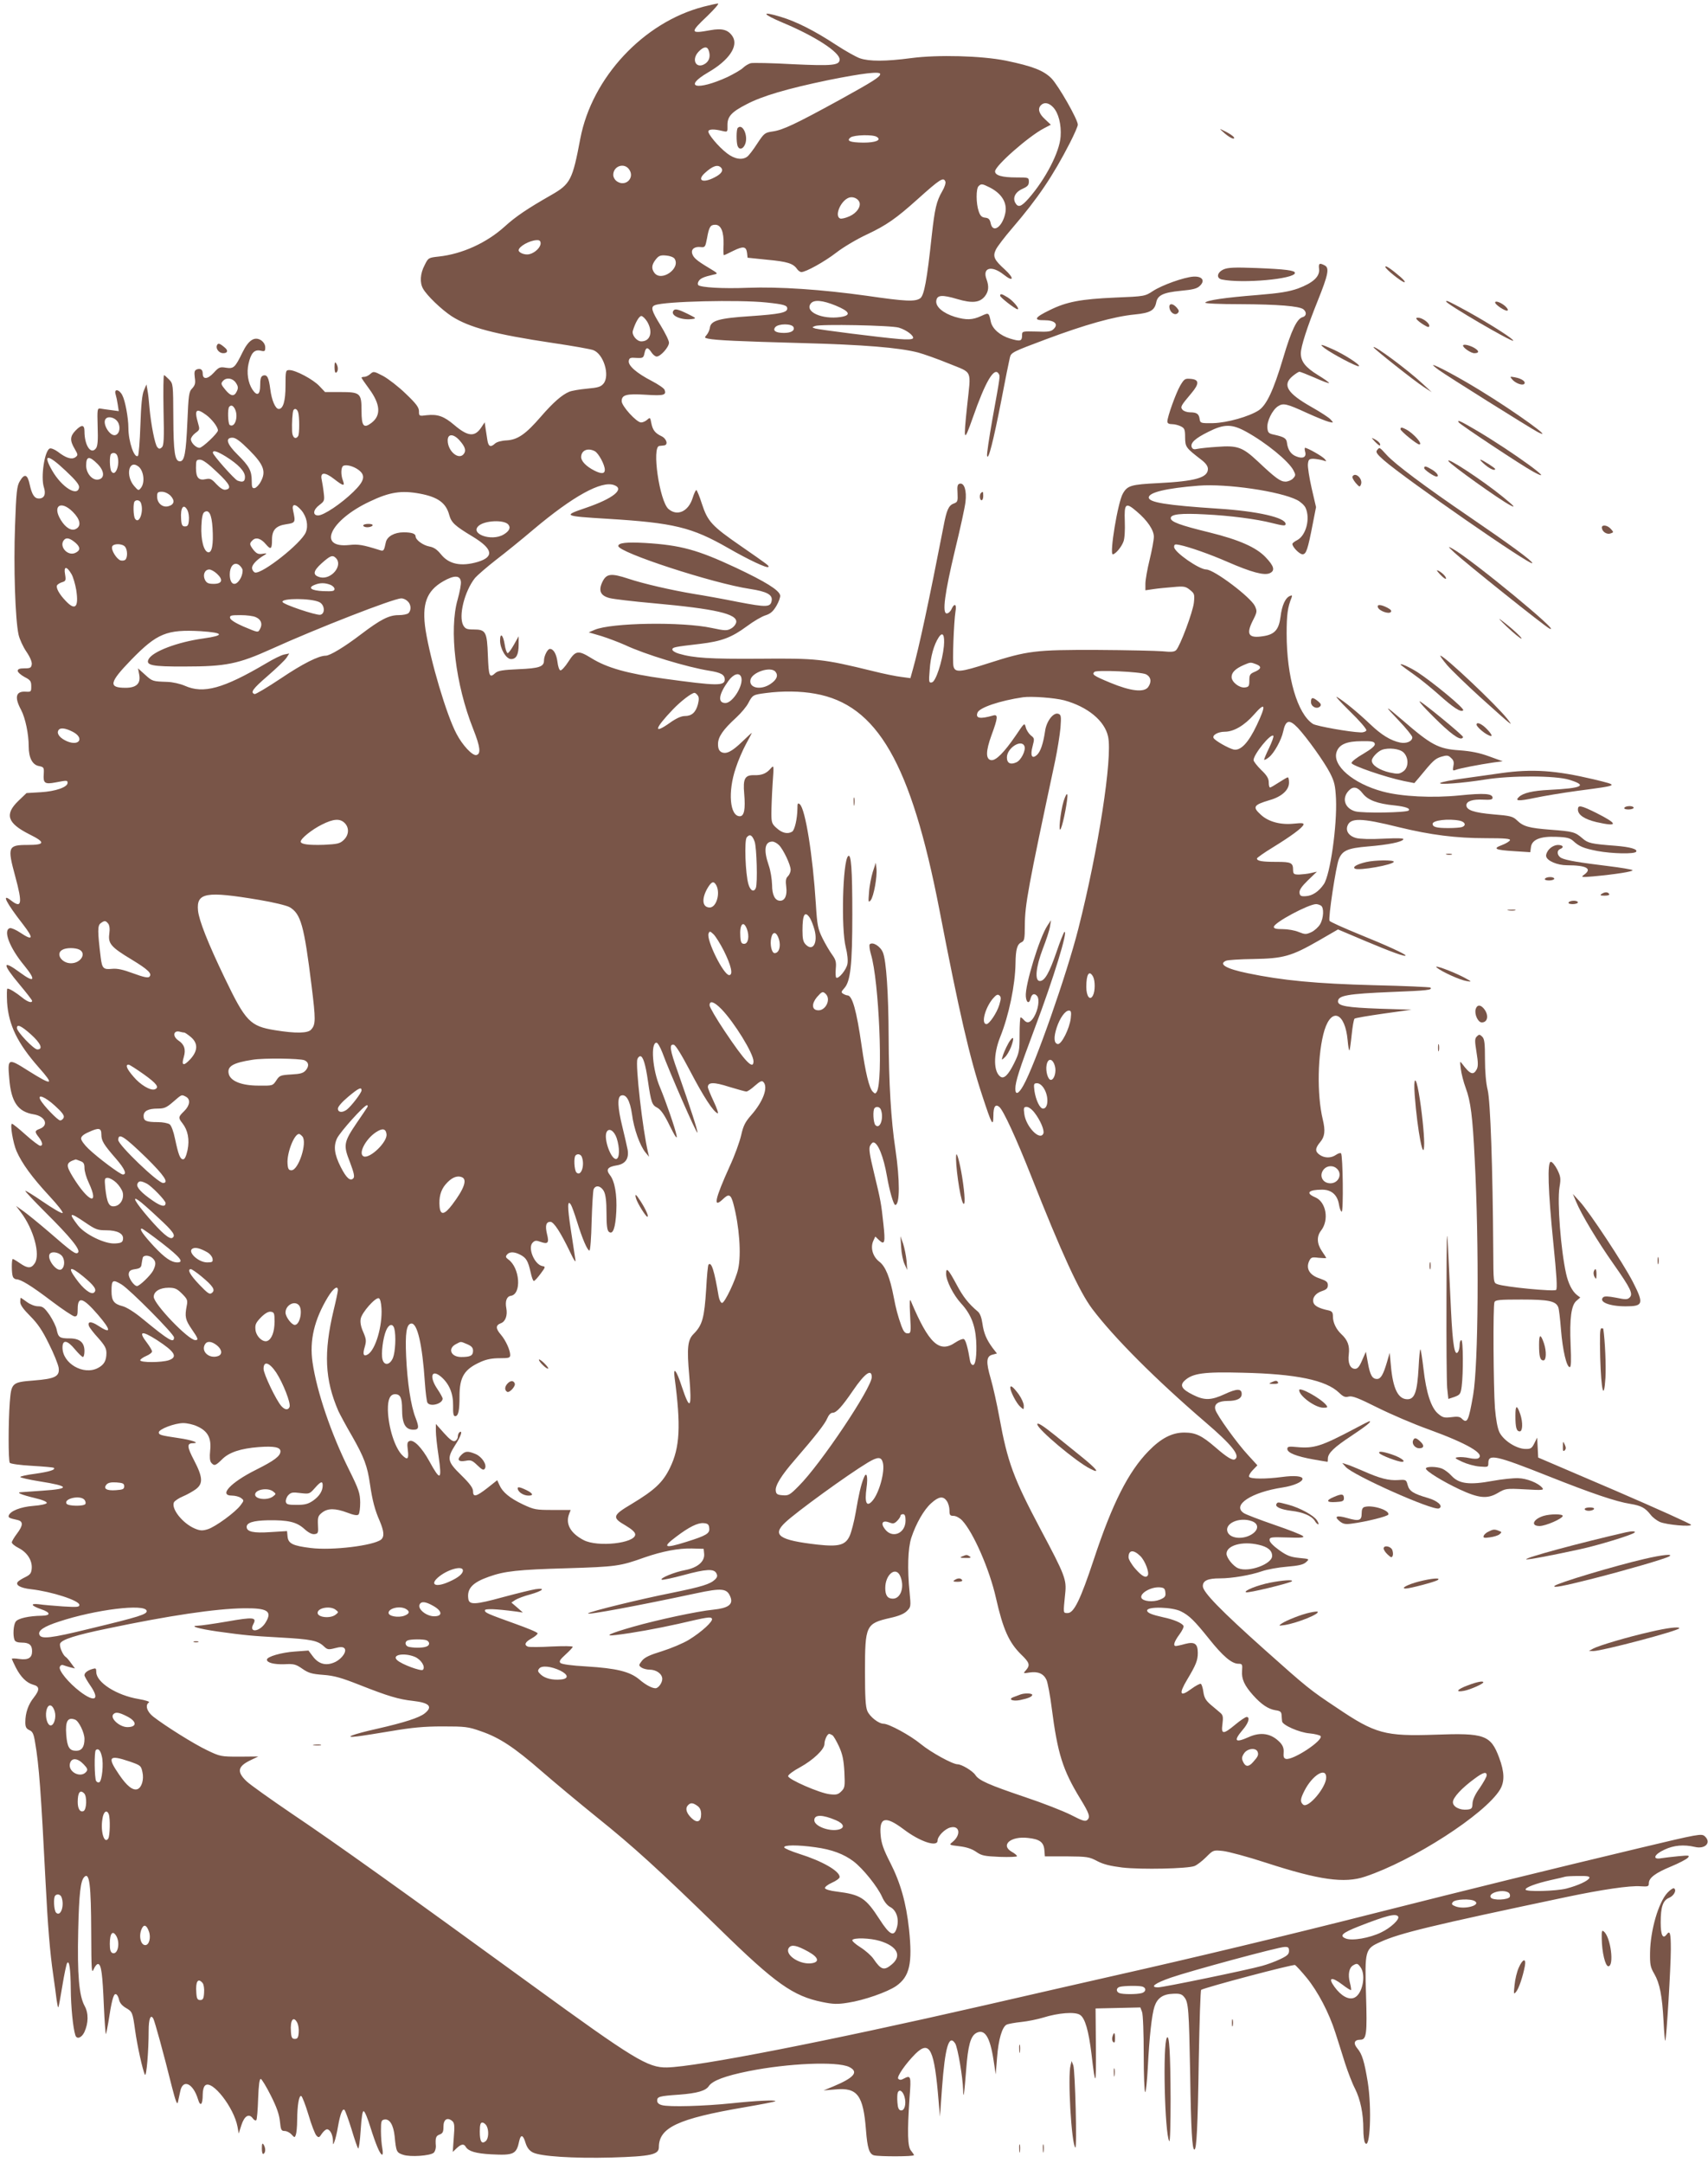 <?xml version="1.0" standalone="no"?>
<!DOCTYPE svg PUBLIC "-//W3C//DTD SVG 20010904//EN"
 "http://www.w3.org/TR/2001/REC-SVG-20010904/DTD/svg10.dtd">
<svg version="1.0" xmlns="http://www.w3.org/2000/svg"
 width="1011pt" height="1280pt" viewBox="0 0 1011 1280"
 preserveAspectRatio="xMidYMid meet">
<g transform="translate(0,1280) scale(0.1,-0.1)"
fill="#795548" stroke="none">
<path d="M4163 12760 c-354 -92 -659 -419 -728 -780 -46 -244 -58 -269 -172
-334 -142 -81 -210 -127 -275 -186 -107 -97 -252 -163 -390 -178 -62 -7 -63
-7 -85 -52 -26 -49 -29 -103 -9 -138 22 -40 108 -123 169 -163 104 -67 254
-107 602 -159 116 -17 222 -36 237 -42 61 -23 99 -149 61 -197 -16 -20 -32
-25 -99 -31 -43 -4 -90 -12 -104 -18 -44 -18 -97 -65 -168 -147 -90 -104 -137
-137 -203 -141 -29 -1 -58 -9 -68 -18 -27 -25 -40 -19 -46 19 -3 19 -8 51 -11
71 l-5 35 -22 -33 c-38 -55 -78 -51 -158 17 -61 52 -98 65 -163 58 -45 -6 -46
-5 -46 23 0 23 -16 45 -78 104 -42 41 -103 88 -134 105 -54 28 -57 29 -76 12
-10 -9 -26 -17 -35 -17 -9 0 -17 -2 -17 -5 0 -3 20 -32 45 -66 67 -91 72 -158
13 -202 -45 -34 -58 -19 -58 71 0 106 -7 112 -126 112 l-90 0 -34 36 c-37 39
-140 94 -177 94 -22 0 -23 -3 -23 -93 0 -90 -14 -137 -40 -137 -20 0 -42 52
-50 116 -9 71 -19 90 -44 81 -12 -5 -16 -20 -16 -57 0 -57 -18 -67 -46 -25
-26 40 -35 100 -23 152 14 63 34 86 71 78 25 -6 28 -4 28 19 0 16 -9 31 -24
42 -39 25 -75 2 -111 -72 -44 -90 -52 -97 -98 -90 -35 6 -42 3 -72 -30 -36
-39 -65 -41 -65 -5 0 24 -13 33 -35 25 -14 -6 -16 -15 -12 -48 5 -33 2 -45
-15 -64 -20 -20 -22 -38 -29 -200 -8 -183 -17 -232 -44 -232 -30 0 -38 52 -39
257 -1 199 -1 202 -25 227 -14 14 -27 26 -30 26 -4 0 -5 -94 -3 -208 4 -174 2
-210 -11 -220 -11 -10 -17 -9 -26 2 -14 16 -37 133 -46 231 -3 39 -8 86 -12
105 l-6 35 -15 -35 c-11 -25 -17 -86 -21 -207 -3 -94 -10 -175 -14 -180 -21
-20 -57 83 -57 165 0 58 -19 162 -36 193 -18 36 -50 40 -40 7 4 -13 10 -41 13
-62 l6 -39 -44 6 c-24 3 -53 7 -64 9 -19 3 -20 -2 -17 -107 3 -81 0 -115 -10
-128 -30 -40 -68 17 -68 101 0 40 -17 41 -53 4 -33 -34 -34 -59 -5 -108 20
-35 21 -37 4 -50 -22 -15 -55 -5 -104 33 -18 13 -39 22 -47 19 -31 -11 -55
-170 -35 -230 13 -41 2 -66 -30 -66 -26 0 -41 23 -54 82 -13 62 -31 68 -59 20
-17 -28 -21 -64 -28 -265 -9 -241 1 -553 21 -643 6 -27 27 -72 46 -100 22 -32
34 -61 32 -75 -3 -21 -9 -24 -43 -24 -29 0 -40 -4 -40 -15 0 -8 18 -24 40 -36
35 -18 40 -25 40 -55 0 -33 -1 -34 -35 -32 -57 3 -65 -34 -25 -108 25 -48 45
-142 45 -217 0 -66 22 -108 60 -115 30 -6 31 -9 29 -47 -4 -55 6 -62 70 -50
68 13 71 13 71 -3 0 -25 -72 -50 -159 -55 l-84 -5 -48 -46 c-83 -80 -66 -132
65 -198 97 -48 94 -63 -12 -63 -115 0 -119 -12 -72 -185 44 -162 39 -193 -24
-144 -60 47 -31 -11 71 -142 64 -83 59 -99 -17 -48 -24 16 -51 28 -60 27 -44
-9 -5 -115 84 -222 71 -87 61 -105 -24 -42 -107 79 -109 55 -5 -69 41 -49 75
-93 75 -97 0 -16 -27 -7 -60 20 -36 29 -73 52 -86 52 -4 0 -4 -37 -2 -82 9
-134 62 -242 187 -384 95 -107 83 -111 -62 -20 -120 76 -123 75 -112 -48 11
-137 51 -195 144 -210 69 -11 92 -65 36 -86 -30 -11 -31 -17 -5 -50 22 -29 26
-50 8 -50 -7 0 -46 29 -86 65 -40 36 -76 65 -81 65 -13 0 6 -114 27 -162 32
-73 92 -155 192 -263 54 -58 87 -101 80 -103 -7 -3 -59 28 -116 67 -57 39
-104 68 -104 64 0 -5 54 -62 120 -128 147 -146 208 -221 192 -237 -13 -13 -32
0 -177 126 -55 47 -120 100 -145 118 l-45 32 28 -37 c76 -100 117 -250 83
-302 -21 -32 -42 -32 -88 0 -20 14 -39 25 -42 25 -8 0 -8 -84 0 -104 3 -9 13
-16 20 -16 27 0 89 -38 209 -129 66 -50 128 -91 137 -91 15 0 18 9 18 44 0 78
31 69 120 -34 80 -93 80 -117 0 -64 -41 27 -64 25 -53 -4 4 -9 28 -41 55 -70
38 -43 48 -61 48 -88 0 -46 -14 -70 -50 -89 -86 -45 -210 27 -210 121 0 49 29
44 74 -11 21 -25 42 -45 47 -45 5 0 9 16 9 35 0 51 -28 75 -88 75 -58 0 -67 6
-76 50 -3 19 -23 59 -42 88 -31 44 -41 52 -68 52 -19 0 -47 11 -66 25 -19 14
-35 25 -37 25 -2 0 -3 -11 -3 -25 0 -17 19 -43 59 -83 44 -44 72 -85 110 -163
29 -57 54 -120 58 -141 8 -53 -20 -67 -147 -77 -129 -10 -133 -14 -142 -129
-9 -120 -9 -345 0 -358 4 -6 60 -14 132 -18 68 -4 126 -9 129 -12 12 -11 -27
-23 -111 -35 -48 -6 -88 -15 -88 -19 0 -4 52 -16 115 -26 178 -28 183 -44 17
-55 -59 -4 -116 -8 -127 -9 -32 -1 0 -15 83 -35 44 -10 71 -22 69 -29 -2 -6
-37 -14 -80 -17 -75 -6 -136 -30 -145 -57 -4 -12 3 -16 50 -26 37 -8 36 -32
-2 -82 -16 -21 -30 -45 -30 -51 0 -7 18 -22 40 -33 51 -26 81 -73 78 -120 -2
-29 -9 -38 -37 -52 -19 -9 -38 -21 -44 -27 -19 -19 12 -38 76 -45 123 -14 287
-67 287 -93 0 -13 -13 -14 -97 -9 -54 4 -118 9 -143 13 -54 6 -46 -9 15 -30
55 -19 57 -37 3 -38 -75 -1 -141 -15 -155 -35 -13 -18 -18 -80 -7 -108 4 -11
19 -16 43 -16 44 0 61 -14 61 -51 0 -39 -22 -53 -75 -46 -25 4 -45 4 -45 1 0
-2 11 -26 24 -52 29 -56 63 -90 102 -101 39 -10 40 -30 5 -75 -34 -42 -51 -92
-51 -147 0 -28 5 -38 24 -47 19 -8 26 -22 34 -74 23 -131 35 -296 62 -828 13
-256 26 -416 45 -545 8 -55 17 -122 20 -148 4 -27 8 -47 10 -45 3 2 13 59 24
126 11 68 24 128 28 135 13 21 21 -33 22 -153 1 -106 13 -229 27 -273 8 -26
36 -17 53 17 25 54 26 113 2 156 -33 60 -44 184 -38 445 5 222 14 296 36 318
31 31 40 -48 41 -328 1 -227 2 -247 15 -217 8 19 20 32 27 30 18 -6 25 -59 33
-251 4 -92 10 -166 12 -164 2 3 8 33 14 68 19 125 30 169 43 169 8 0 16 -14
20 -30 4 -21 17 -37 40 -51 40 -23 41 -26 56 -134 12 -88 45 -238 58 -262 9
-15 22 140 22 261 0 70 12 100 28 70 9 -19 58 -195 110 -404 21 -82 31 -108
35 -90 3 14 9 43 14 65 15 75 76 48 105 -47 14 -47 28 -33 28 28 0 25 6 47 15
54 41 34 170 -131 191 -245 l7 -40 16 50 c18 55 45 71 68 39 7 -10 16 -14 20
-10 4 3 9 61 11 127 3 82 8 119 16 117 6 -2 33 -46 59 -98 34 -67 50 -112 54
-153 5 -50 8 -57 28 -57 12 0 30 -9 41 -21 17 -19 19 -19 25 -2 4 10 8 50 8
88 1 90 11 147 24 142 6 -2 25 -52 43 -111 17 -59 39 -115 47 -123 13 -14 17
-13 32 11 10 14 23 26 31 26 17 0 34 -31 35 -67 0 -27 1 -27 9 -5 5 12 15 53
21 90 13 74 27 109 39 96 4 -5 23 -56 41 -114 17 -58 35 -109 39 -113 4 -5 11
44 15 108 5 79 11 115 18 112 7 -2 24 -44 39 -93 33 -105 58 -164 70 -164 5 0
5 16 1 38 -4 20 -8 66 -8 102 0 59 2 65 22 68 30 4 52 -33 59 -99 9 -92 11
-97 51 -110 42 -14 158 -6 180 12 8 7 13 24 13 38 -4 50 0 62 22 70 19 7 23
16 23 47 0 43 23 57 52 33 13 -11 15 -28 9 -98 l-6 -85 23 22 c27 25 43 28 54
8 16 -26 59 -39 149 -44 137 -7 151 0 168 81 9 39 23 34 37 -14 9 -28 22 -45
43 -56 45 -23 236 -36 467 -30 232 7 279 17 279 61 0 116 113 169 505 236 99
17 182 33 184 36 9 9 -116 3 -257 -12 -163 -17 -372 -23 -414 -11 -19 5 -28
14 -28 27 0 23 13 27 130 35 107 8 158 23 176 51 22 32 96 60 235 88 235 47
523 59 595 25 59 -29 32 -63 -95 -116 l-56 -23 71 6 c130 12 164 -35 180 -241
8 -104 19 -141 47 -149 30 -8 237 -8 237 1 0 3 -8 15 -17 26 -21 22 -23 111
-9 315 10 129 8 134 -36 111 -14 -8 -23 -8 -31 0 -11 11 44 90 103 149 84 81
111 26 136 -283 l8 -90 12 169 c18 242 41 321 78 264 15 -23 45 -201 47 -274
1 -66 7 -25 18 118 11 145 26 199 60 218 50 26 81 -23 102 -160 l13 -85 8 100
c8 107 30 180 56 194 10 5 49 12 87 16 39 4 97 16 130 26 90 28 188 36 218 16
30 -19 51 -94 68 -232 23 -201 28 -194 26 40 l-2 230 133 3 132 3 10 -26 c6
-15 10 -127 10 -251 0 -123 4 -224 9 -224 4 0 11 64 15 142 9 182 24 318 40
365 17 50 50 73 110 75 39 2 52 -2 66 -20 25 -30 28 -74 35 -457 5 -332 12
-445 25 -445 13 0 20 132 26 538 4 222 10 405 14 407 24 15 545 153 556 147 6
-4 38 -38 69 -76 66 -81 132 -206 170 -326 15 -47 41 -128 57 -180 17 -52 43
-120 59 -150 32 -65 49 -147 49 -239 0 -36 4 -73 10 -81 30 -48 41 204 16 360
-20 121 -33 165 -61 198 -26 31 -19 52 17 52 37 0 41 34 34 262 -8 269 -6 276
86 317 115 52 297 96 1103 266 205 43 373 68 436 63 44 -3 49 -1 49 18 0 32
39 61 131 99 46 19 90 42 99 51 14 15 9 16 -55 10 -38 -4 -85 -9 -102 -12 -55
-10 -42 23 20 51 55 26 114 31 179 16 62 -15 100 26 59 63 -19 17 -35 14 -383
-69 -561 -134 -996 -241 -1558 -383 -548 -139 -1101 -271 -1550 -372 -151 -34
-500 -114 -775 -177 -931 -213 -1697 -363 -1877 -367 -113 -2 -194 47 -803
490 -755 549 -1156 836 -1418 1012 -125 85 -246 171 -267 191 -59 56 -54 88
23 125 l46 22 -112 -1 c-109 0 -114 1 -191 38 -78 37 -247 143 -319 199 -38
30 -49 69 -25 84 7 4 -20 13 -61 20 -132 22 -251 99 -251 160 0 22 -3 24 -22
18 -29 -8 -48 -23 -48 -37 0 -6 16 -34 36 -63 57 -83 25 -100 -62 -34 -67 51
-128 125 -120 146 4 10 12 14 22 10 9 -3 27 -9 42 -13 l26 -6 -23 31 c-12 17
-26 34 -32 37 -17 11 -39 63 -33 79 9 24 94 51 279 89 366 77 644 118 807 120
142 2 171 -17 131 -83 -33 -56 -103 -66 -73 -10 21 40 0 42 -154 15 -81 -14
-159 -25 -174 -25 -55 -1 3 -18 113 -34 167 -23 197 -26 375 -36 181 -10 221
-18 257 -52 21 -20 27 -21 66 -11 29 8 46 8 54 1 20 -16 -10 -62 -53 -83 -51
-24 -96 -14 -131 32 l-27 36 -81 -6 c-77 -5 -165 -30 -165 -48 0 -18 42 -29
103 -27 57 3 68 0 107 -27 36 -25 56 -31 124 -36 66 -5 107 -17 221 -62 160
-63 225 -83 310 -92 97 -11 119 -34 69 -74 -33 -26 -120 -54 -282 -91 -144
-32 -205 -56 -117 -45 28 3 120 18 205 32 118 20 190 27 300 27 133 0 152 -2
225 -28 112 -38 199 -96 361 -237 76 -66 225 -190 329 -274 212 -170 365 -309
724 -659 331 -324 436 -398 609 -433 63 -13 90 -14 151 -4 94 14 234 63 286
99 80 56 97 134 76 335 -17 158 -51 276 -111 394 -40 78 -53 115 -57 162 -10
108 27 118 135 37 97 -74 202 -109 202 -67 0 25 43 69 76 77 56 14 64 -45 11
-87 -20 -16 -18 -17 41 -24 42 -5 74 -15 100 -33 33 -23 49 -26 140 -30 56 -2
102 0 102 4 0 5 -14 17 -31 26 -69 40 -6 94 96 82 69 -7 93 -25 97 -71 l3 -38
130 0 c121 -1 133 -3 180 -28 36 -19 77 -29 148 -38 112 -13 389 -7 428 9 15
6 46 30 69 53 41 41 42 42 98 36 31 -3 147 -34 257 -70 314 -102 463 -123 585
-82 283 94 710 369 799 515 28 47 27 103 -5 189 -50 134 -86 147 -379 136
-296 -10 -354 5 -583 160 -158 105 -174 118 -424 341 -263 235 -368 343 -368
378 0 33 30 46 101 46 72 0 182 19 248 42 31 11 98 23 148 27 70 6 98 12 114
27 21 19 21 19 -41 25 -50 5 -72 13 -118 46 -35 25 -57 48 -57 59 0 18 8 19
105 16 82 -3 102 -1 93 8 -6 7 -82 37 -170 67 -87 30 -168 61 -180 69 -73 47
44 124 230 152 65 10 117 33 117 51 0 16 -47 21 -121 11 -99 -13 -186 -12
-195 1 -3 6 6 24 21 39 l28 29 -54 59 c-67 72 -187 239 -195 271 -9 33 18 51
74 51 53 0 82 14 82 41 0 33 -28 33 -99 0 -82 -38 -121 -39 -189 -5 -67 33
-80 56 -50 84 47 44 114 53 342 47 319 -7 495 -44 572 -118 25 -24 36 -29 58
-23 21 5 57 -9 169 -65 78 -39 215 -98 305 -130 228 -83 334 -145 293 -170 -7
-5 -31 -4 -54 1 -22 5 -52 7 -66 5 -23 -3 -21 -6 24 -27 28 -13 74 -26 103
-28 50 -4 52 -4 52 21 0 55 43 46 360 -80 252 -100 396 -149 480 -162 65 -11
88 -23 121 -65 12 -16 37 -34 54 -42 40 -17 185 -30 185 -17 0 5 -204 97 -452
204 l-453 194 -3 59 -3 59 -17 -34 c-15 -30 -21 -34 -55 -33 -53 2 -127 50
-151 98 -12 25 -21 75 -27 144 -9 125 -12 603 -3 626 5 14 29 16 161 16 160 0
203 -9 217 -46 4 -9 11 -69 16 -133 10 -122 33 -221 52 -221 8 0 9 38 5 131
-7 158 4 237 35 262 l22 19 -21 16 c-27 22 -50 67 -63 126 -31 140 -53 422
-39 510 9 52 7 64 -13 105 -13 25 -30 46 -38 46 -22 0 -17 -167 15 -484 19
-188 24 -266 16 -274 -11 -11 -304 17 -348 34 -23 8 -23 11 -24 196 -3 495
-17 888 -33 953 -10 40 -16 110 -16 182 0 95 -3 120 -16 133 -15 15 -19 15
-32 2 -13 -13 -13 -26 -2 -94 10 -61 10 -84 1 -101 -20 -37 -39 -30 -86 33
-13 18 -14 16 -8 -30 3 -27 16 -78 29 -113 29 -77 41 -170 53 -417 27 -514 22
-1220 -9 -1400 -27 -155 -35 -171 -67 -140 -11 12 -27 14 -62 9 -41 -5 -51 -3
-78 20 -42 35 -71 125 -87 266 -7 60 -15 112 -18 115 -3 3 -8 -46 -11 -109 -8
-142 -23 -186 -66 -186 -55 0 -86 62 -98 200 l-7 75 -16 -55 c-22 -75 -37
-100 -59 -100 -28 0 -41 22 -54 95 l-12 66 -22 -50 c-16 -38 -27 -51 -42 -51
-29 0 -44 35 -37 87 6 49 -7 84 -44 118 -30 28 -50 68 -50 104 0 25 -5 32 -27
37 -53 11 -82 26 -88 45 -9 28 11 56 50 69 27 9 35 17 35 35 0 19 -9 26 -49
40 -59 19 -82 58 -62 102 11 23 16 25 56 20 25 -2 45 -3 45 -1 0 2 -11 20 -25
40 -30 44 -32 87 -6 121 50 63 31 171 -34 198 -59 25 -40 45 41 45 56 0 91
-31 100 -89 4 -23 11 -41 16 -41 11 0 7 334 -4 345 -4 4 -17 0 -30 -9 -29 -20
-67 -20 -96 0 -29 20 -28 39 3 76 27 32 31 67 15 133 -36 149 -31 394 10 529
43 137 122 103 137 -59 3 -36 8 -63 11 -61 2 3 8 44 13 93 5 48 12 90 17 95 4
4 81 17 172 30 l165 23 -190 6 c-191 7 -245 16 -245 43 0 35 54 45 319 56 211
8 242 12 228 26 -3 3 -153 10 -334 14 -341 9 -543 28 -748 71 -127 26 -175 54
-127 74 9 4 82 9 162 10 177 3 224 16 386 109 l114 66 163 -69 c152 -64 237
-95 237 -85 0 8 -111 59 -274 125 -93 38 -173 74 -176 80 -9 14 38 324 55 365
21 51 52 65 172 75 121 10 200 26 210 42 4 7 -32 8 -119 4 -74 -4 -139 -2
-161 4 -41 11 -61 39 -52 69 16 52 80 51 305 -5 189 -46 338 -65 516 -65 112
0 145 -3 142 -12 -3 -7 -24 -20 -48 -29 -57 -21 -40 -29 75 -36 l93 -6 4 29
c5 45 54 66 150 62 61 -2 81 -7 100 -24 35 -33 62 -44 144 -60 87 -16 220 -19
229 -4 10 15 -36 28 -122 35 -143 11 -163 15 -196 44 -44 38 -56 41 -188 51
-129 10 -162 19 -200 56 -24 23 -40 27 -140 35 -114 10 -159 25 -159 54 0 24
37 36 98 33 44 -2 57 0 57 11 0 25 -48 29 -196 14 -160 -16 -343 -7 -454 23
-176 47 -301 155 -273 235 15 44 60 63 148 63 62 1 75 -2 78 -16 2 -11 -18
-29 -67 -58 -39 -22 -71 -47 -71 -55 0 -15 200 -84 311 -107 l61 -12 29 34
c82 100 93 110 130 122 34 10 42 9 58 -7 15 -13 19 -25 14 -48 -5 -27 -4 -29
13 -23 22 9 142 32 224 44 l55 7 -80 29 c-57 21 -108 31 -175 36 -126 8 -168
31 -340 180 -105 90 -110 90 -22 -2 45 -47 82 -93 82 -101 0 -24 -36 -39 -73
-31 -56 12 -110 45 -177 109 -75 71 -152 134 -195 160 -16 10 17 -27 74 -83
58 -56 101 -106 99 -114 -3 -7 -18 -13 -34 -12 -65 2 -261 37 -282 50 -92 59
-156 277 -156 534 0 112 6 157 29 213 5 13 3 16 -8 11 -28 -10 -49 -56 -57
-123 -10 -78 -35 -106 -105 -116 -84 -13 -100 11 -60 91 27 53 27 57 13 88
-26 53 -242 216 -288 216 -42 0 -190 103 -190 133 0 16 5 18 33 12 58 -12 180
-55 283 -100 140 -61 217 -82 250 -67 33 15 26 42 -25 95 -55 58 -157 103
-331 146 -176 43 -230 63 -230 85 0 23 59 30 204 22 146 -7 306 -28 395 -51
68 -17 81 -18 81 -6 0 38 -165 76 -400 91 -305 20 -410 37 -410 66 0 30 104
55 295 70 166 13 481 -33 583 -85 21 -11 43 -31 50 -46 29 -64 3 -163 -49
-191 -16 -8 -29 -18 -29 -23 0 -18 42 -61 60 -61 22 0 31 27 61 182 l19 97
-26 112 c-14 62 -24 126 -22 143 3 27 7 31 33 31 17 -1 41 -5 55 -9 23 -8 24
-7 11 8 -13 16 -102 66 -116 66 -3 0 -3 -11 1 -25 8 -31 -15 -42 -55 -25 -30
12 -48 39 -53 79 -3 27 -16 35 -73 48 -35 7 -40 12 -43 40 -4 39 29 107 63
129 31 20 50 16 174 -41 53 -24 110 -47 126 -51 29 -7 30 -7 12 13 -9 11 -60
44 -113 74 -145 82 -175 131 -113 183 17 14 35 26 41 26 5 0 46 -16 90 -35 44
-20 82 -34 85 -32 2 3 -27 24 -65 47 -75 46 -102 81 -102 129 0 40 38 157 100
311 62 154 70 194 42 209 -32 17 -38 13 -34 -21 5 -45 -36 -82 -124 -115 -54
-19 -108 -28 -243 -39 -190 -15 -298 -31 -307 -45 -3 -5 85 -9 208 -9 220 -1
351 -11 374 -31 20 -17 17 -40 -6 -46 -33 -9 -66 -77 -115 -243 -57 -191 -98
-277 -144 -308 -57 -37 -187 -74 -271 -76 -73 -1 -75 0 -79 24 -4 31 -17 40
-57 40 -17 0 -37 7 -44 15 -14 17 -12 22 53 99 47 56 46 80 -5 84 -34 3 -38 0
-62 -40 -26 -45 -76 -185 -76 -212 0 -11 9 -16 28 -16 15 0 38 -6 52 -13 22
-11 25 -19 25 -66 1 -57 4 -61 99 -134 24 -19 36 -36 36 -52 0 -52 -75 -73
-295 -84 -159 -8 -181 -14 -208 -61 -30 -50 -81 -360 -60 -360 15 0 51 42 63
75 7 17 10 67 8 120 -4 107 5 115 71 58 63 -53 101 -110 101 -149 0 -18 -11
-79 -25 -136 -14 -57 -25 -120 -25 -142 l0 -39 48 7 c26 4 79 9 117 12 63 6
73 4 99 -17 26 -21 28 -26 23 -75 -6 -55 -81 -256 -105 -281 -11 -11 -30 -12
-81 -7 -36 3 -210 7 -386 8 -367 1 -411 -4 -645 -79 -167 -54 -197 -56 -206
-18 -7 28 2 262 12 326 8 43 -7 50 -24 12 -6 -14 -19 -25 -28 -25 -28 0 -12
119 49 375 31 127 59 255 62 285 8 66 -7 113 -33 108 -14 -3 -17 -13 -14 -56
2 -48 1 -53 -23 -62 -30 -11 -42 -39 -60 -135 -85 -437 -146 -721 -181 -844
l-15 -54 -52 7 c-29 3 -108 19 -175 36 -291 71 -327 75 -665 72 -296 -2 -391
4 -479 30 -21 6 -38 17 -38 24 0 14 11 16 165 34 126 15 185 37 276 104 40 30
90 59 111 65 28 9 44 22 64 56 14 24 24 52 22 62 -6 31 -87 81 -263 164 -227
106 -325 133 -536 146 -109 6 -159 1 -159 -18 0 -38 559 -221 779 -254 99 -15
134 -34 129 -68 -6 -41 -28 -42 -200 -9 -89 18 -206 39 -258 47 -137 23 -303
61 -392 91 -101 33 -128 30 -152 -19 -25 -52 -12 -82 42 -96 21 -6 140 -20
263 -31 365 -33 494 -63 487 -112 -2 -12 -15 -29 -30 -37 -24 -14 -36 -14
-115 3 -177 38 -595 31 -693 -11 l-35 -15 75 -22 c41 -13 104 -37 140 -53 119
-56 367 -131 498 -152 70 -11 92 -24 92 -52 0 -39 -47 -38 -360 5 -216 30
-337 64 -429 121 -79 49 -94 46 -137 -21 -19 -30 -41 -53 -47 -51 -7 2 -14 24
-17 49 -6 47 -23 78 -45 78 -14 0 -35 -42 -35 -69 0 -36 -28 -46 -150 -51 -93
-4 -122 -9 -137 -22 -36 -33 -40 -22 -45 102 -5 142 -12 155 -85 155 -40 0
-49 4 -61 25 -29 55 8 202 70 280 13 15 68 63 123 106 55 42 155 123 222 180
235 198 405 292 479 263 63 -23 -6 -79 -167 -134 -138 -47 -136 -49 126 -65
394 -24 500 -50 715 -173 120 -69 230 -121 238 -112 7 6 0 11 -163 124 -171
118 -196 145 -230 249 -14 45 -30 82 -33 82 -4 0 -14 -21 -22 -47 -25 -80 -91
-110 -143 -65 -53 46 -100 369 -54 373 7 1 19 2 27 3 27 2 17 40 -15 55 -38
18 -52 37 -60 79 -6 32 -7 33 -24 18 -10 -9 -26 -16 -36 -16 -27 0 -115 97
-115 126 0 38 29 45 143 38 106 -7 123 -2 111 29 -3 9 -37 32 -75 52 -91 47
-141 91 -137 119 3 18 9 21 45 18 39 -2 42 0 48 28 8 37 19 38 41 5 9 -14 23
-25 31 -25 23 0 73 56 73 82 0 13 -23 59 -50 103 -53 85 -60 109 -33 119 58
23 496 33 659 16 105 -11 124 -17 124 -36 0 -24 -44 -33 -218 -45 -186 -12
-235 -26 -240 -69 -2 -14 -11 -33 -19 -42 -14 -16 -13 -17 8 -22 49 -10 185
-16 549 -26 377 -10 580 -27 694 -56 33 -9 116 -38 184 -66 142 -58 130 -31
107 -248 -23 -217 -20 -223 34 -70 74 212 126 300 152 259 10 -16 11 -6 -37
-272 -19 -109 -34 -206 -31 -215 7 -30 37 88 83 323 24 127 48 244 52 260 7
29 18 34 213 107 230 86 402 135 526 147 92 9 117 24 127 71 8 43 42 59 145
69 74 7 97 13 114 30 32 31 13 57 -39 54 -57 -4 -185 -50 -239 -85 -47 -31
-49 -32 -224 -39 -204 -9 -288 -25 -387 -74 -91 -44 -99 -61 -32 -60 61 0 85
-23 55 -52 -15 -15 -32 -18 -102 -15 -84 2 -85 2 -85 -22 0 -35 -10 -38 -70
-20 -60 18 -106 58 -115 100 -12 55 -11 55 -57 34 -52 -24 -88 -25 -156 -5
-68 21 -114 59 -110 94 4 36 34 38 125 11 88 -26 133 -21 163 17 22 28 25 58
10 99 -27 70 29 86 101 29 59 -47 65 -23 7 30 -63 57 -73 77 -53 118 8 17 52
75 97 127 152 177 241 309 342 506 25 49 46 97 46 106 0 31 -115 232 -156 274
-47 47 -111 72 -270 105 -144 29 -403 36 -561 15 -151 -20 -248 -20 -303 -1
-23 8 -87 44 -142 80 -125 82 -233 137 -326 165 -119 36 -113 18 13 -35 191
-80 335 -174 335 -217 0 -35 -42 -39 -278 -28 -123 7 -235 9 -248 6 -14 -4
-34 -16 -45 -27 -12 -12 -54 -36 -93 -55 -179 -82 -267 -62 -115 27 125 72
182 157 145 214 -26 39 -61 49 -132 36 -120 -22 -121 -14 -16 85 42 41 70 73
62 73 -8 0 -47 -9 -87 -19z m31 -256 c13 -34 6 -64 -20 -81 -52 -34 -84 22
-40 70 28 30 51 35 60 11z m1016 -142 c0 -17 -39 -42 -240 -153 -261 -143
-337 -179 -397 -187 -46 -7 -50 -10 -91 -72 -23 -36 -50 -71 -59 -77 -29 -22
-75 -15 -120 20 -51 39 -115 116 -110 131 4 12 35 13 83 1 31 -7 31 -7 30 33
-1 52 23 79 113 125 93 49 239 92 484 143 204 41 307 53 307 36z m1024 -197
c32 -34 49 -103 44 -173 -6 -92 -90 -253 -189 -366 -45 -51 -63 -56 -80 -25
-16 31 3 65 46 83 27 12 35 21 35 40 0 26 -1 26 -74 26 -84 0 -126 12 -126 36
0 33 197 206 288 254 l42 22 -35 33 c-36 33 -44 62 -23 83 19 19 47 14 72 -13z
m-1044 -175 c30 -19 -7 -34 -79 -34 -80 1 -103 10 -76 31 22 15 132 18 155 3z
m-1465 -194 c33 -49 -22 -103 -72 -70 -13 8 -23 25 -23 39 0 53 66 75 95 31z
m542 13 c17 -17 4 -38 -38 -59 -69 -36 -106 -18 -56 27 45 41 75 51 94 32z
m1329 -84 c3 -8 -5 -34 -19 -57 -34 -59 -44 -102 -62 -264 -28 -262 -45 -353
-68 -369 -30 -21 -85 -19 -318 15 -266 37 -515 54 -704 47 -147 -6 -277 2
-292 16 -4 5 -3 15 3 24 10 16 30 25 88 38 28 6 28 6 -30 41 -72 43 -90 60
-97 84 -7 26 15 42 50 38 26 -3 28 0 38 52 12 68 20 80 49 80 34 0 51 -42 49
-117 -2 -34 -1 -63 2 -63 3 0 28 12 56 26 59 29 76 26 81 -13 l3 -28 116 -12
c120 -11 154 -22 177 -55 7 -10 19 -18 25 -18 27 0 137 61 207 115 41 32 122
80 180 107 117 55 174 95 300 208 136 122 155 134 166 105z m262 -34 c73 -37
106 -93 92 -155 -18 -81 -74 -118 -86 -57 -5 23 -12 31 -33 33 -20 2 -29 11
-38 38 -16 46 -16 133 -1 148 16 16 22 15 66 -7z m-771 -87 c10 -27 -16 -65
-59 -84 -22 -10 -47 -16 -55 -13 -35 14 2 104 51 123 24 9 54 -4 63 -26z
m-1887 -244 c0 -24 -33 -56 -66 -64 -25 -7 -64 8 -64 23 0 22 65 59 108 60 15
1 22 -5 22 -19z m793 -91 c37 -58 -79 -139 -120 -83 -18 25 -16 47 8 78 18 23
28 27 62 24 23 -2 44 -10 50 -19z m953 -277 c85 -35 95 -58 29 -68 -110 -16
-215 32 -175 81 19 23 70 18 146 -13z m-1116 -94 c37 -61 20 -118 -34 -118
-27 0 -58 38 -50 63 14 47 37 87 50 87 8 0 23 -15 34 -32z m867 -34 c8 -21
-14 -34 -57 -34 -48 0 -68 13 -51 34 18 22 99 22 108 0z m624 -3 c46 -14 91
-49 83 -63 -5 -7 -34 -8 -83 -4 -110 9 -471 55 -495 62 -21 7 -21 7 -1 15 29
12 453 4 496 -10z m-3925 -326 c14 -21 15 -31 6 -50 -15 -33 -35 -31 -66 6
-29 35 -31 40 -14 57 20 20 56 14 74 -13z m-6 -154 c23 -44 1 -115 -30 -96
-11 7 -14 98 -3 108 11 12 22 8 33 -12z m375 -21 c8 -26 8 -127 0 -140 -15
-24 -35 -9 -36 28 -2 49 2 115 8 125 8 13 22 7 28 -13z m-545 -15 c35 -26 70
-72 70 -92 0 -16 -92 -103 -109 -103 -21 0 -51 30 -51 51 0 9 12 26 27 37 26
19 26 21 15 59 -23 79 -11 91 48 48z m-524 -40 c19 -28 13 -70 -11 -79 -34
-13 -84 72 -58 97 15 16 53 6 69 -18z m6681 -60 c118 -65 251 -174 279 -228
14 -26 14 -31 -2 -48 -9 -10 -30 -19 -45 -19 -30 0 -58 20 -165 121 -89 83
-119 94 -238 85 -50 -3 -103 -9 -118 -12 -20 -5 -29 -2 -34 10 -9 25 20 52 99
91 93 47 139 47 224 0z m-4656 -52 c32 -36 39 -59 25 -78 -29 -41 -96 14 -96
79 0 41 35 40 71 -1z m-1246 -56 c86 -86 101 -127 69 -186 -10 -20 -27 -37
-36 -39 -15 -3 -18 4 -18 43 0 59 -15 87 -84 155 -63 62 -75 100 -30 100 19 0
46 -20 99 -73z m2046 -7 c22 -12 59 -80 59 -110 0 -24 -20 -26 -63 -4 -47 24
-77 55 -77 79 0 40 39 57 81 35z m-2185 -31 c75 -47 114 -88 114 -121 0 -28
-12 -34 -44 -22 -18 7 -146 151 -146 165 0 17 25 9 76 -22z m-642 5 c19 -50
-11 -131 -35 -93 -10 16 -12 92 -2 102 11 12 31 7 37 -9z m-304 -91 c59 -55
80 -82 78 -97 -8 -58 -102 0 -159 99 -58 101 -28 101 81 -2z m187 42 c43 -43
44 -88 2 -93 -34 -4 -69 38 -69 83 0 56 18 59 67 10z m708 -49 c77 -72 89 -98
49 -104 -13 -2 -32 11 -53 33 -28 31 -37 35 -62 30 -43 -10 -59 8 -59 66 0 45
2 49 24 49 16 0 49 -24 101 -74z m-469 36 c34 -22 44 -95 19 -128 -15 -19 -16
-18 -40 9 -52 59 -35 157 21 119z m1304 -21 c46 -33 39 -66 -29 -132 -72 -70
-175 -139 -208 -139 -34 0 -30 34 8 62 29 22 31 26 25 73 -3 28 -9 62 -12 77
-10 45 19 46 73 4 55 -43 66 -45 53 -10 -14 35 -12 81 3 88 19 8 59 -3 87 -23z
m-1110 -155 c27 -29 21 -53 -15 -62 -34 -8 -65 19 -65 58 0 24 4 28 28 28 17
0 38 -10 52 -24z m1475 13 c107 -20 155 -55 174 -126 13 -46 32 -64 140 -129
118 -72 128 -119 29 -149 -99 -29 -171 -14 -218 45 -23 28 -41 41 -68 46 -38
7 -82 39 -82 60 0 16 -23 24 -71 24 -54 0 -97 -24 -105 -58 -11 -52 -13 -55
-37 -47 -99 31 -126 36 -180 30 -192 -20 -113 147 121 257 119 57 188 67 297
47z m-1651 -55 c19 -50 -11 -131 -35 -93 -10 16 -12 92 -2 102 11 12 31 7 37
-9z m-403 -53 c44 -44 52 -84 18 -101 -26 -14 -61 7 -89 53 -52 84 0 119 71
48z m1353 9 c32 -38 42 -91 26 -130 -27 -65 -256 -246 -300 -238 -8 2 -16 13
-18 24 -3 20 26 52 74 80 16 10 14 11 -12 7 -25 -4 -35 1 -53 22 -25 33 -26
39 -6 58 20 20 50 11 79 -24 29 -34 36 -29 36 27 0 58 23 83 85 92 54 8 55 11
40 80 -10 43 13 44 49 2z m-674 0 c6 -12 10 -38 8 -58 -2 -29 -7 -37 -23 -37
-16 0 -21 8 -23 44 -5 68 15 95 38 51z m148 -104 c6 -97 -3 -148 -26 -144 -26
5 -44 74 -40 156 2 51 8 76 18 82 27 17 43 -14 48 -94z m1749 22 c18 -19 9
-40 -26 -61 -73 -43 -204 5 -146 53 37 30 144 35 172 8z m-2559 -111 c29 -26
28 -45 -3 -59 -47 -21 -100 43 -64 79 14 14 36 7 67 -20z m292 -22 c15 -18 16
-63 2 -77 -5 -5 -18 -7 -29 -4 -23 8 -57 62 -49 82 7 19 60 18 76 -1z m1248
-67 c44 -44 -27 -130 -93 -114 -46 12 -43 36 9 83 51 45 64 51 84 31z m-553
-67 c3 -11 -1 -33 -9 -49 -29 -57 -66 -46 -66 19 0 46 23 73 50 59 10 -5 21
-19 25 -29z m-1012 -28 c10 -17 22 -59 28 -93 16 -103 -5 -126 -61 -67 -39 40
-61 80 -52 94 4 6 17 14 30 18 21 6 23 11 17 47 -9 49 10 49 38 1z m861 2 c39
-36 31 -60 -19 -60 -32 0 -42 5 -52 24 -14 30 -1 61 26 61 10 0 30 -11 45 -25z
m1444 -47 c2 -15 -7 -62 -19 -105 -52 -180 -13 -503 92 -767 42 -106 47 -148
18 -154 -23 -4 -81 57 -117 126 -59 111 -153 428 -183 614 -23 152 5 231 104
288 64 37 101 37 105 -2z m-774 -18 c14 -5 26 -17 26 -25 0 -13 -11 -15 -67
-13 -70 3 -94 20 -51 37 31 13 61 13 92 1z m-64 -103 c33 -16 36 -70 5 -75
-27 -3 -218 61 -223 76 -7 23 168 23 218 -1z m522 6 c21 -18 24 -53 6 -71 -7
-7 -33 -12 -59 -12 -57 0 -107 -26 -223 -114 -97 -74 -183 -126 -208 -126 -42
0 -136 -47 -268 -136 -78 -52 -147 -93 -153 -91 -27 9 -11 31 77 107 52 45
103 94 112 108 l16 25 -30 -6 c-16 -3 -65 -27 -108 -53 -253 -149 -370 -181
-480 -132 -28 12 -72 22 -104 23 -87 3 -88 3 -132 43 l-41 37 7 -37 c10 -53
-17 -78 -81 -78 -103 0 -97 31 34 166 153 157 210 180 411 169 138 -9 144 -25
16 -43 -153 -21 -300 -77 -324 -122 -20 -37 20 -45 215 -44 242 0 315 15 510
103 271 123 723 299 769 300 11 1 28 -6 38 -16z m-898 -95 c31 -13 41 -40 26
-68 -13 -25 -9 -25 -100 13 -46 20 -76 39 -78 50 -3 15 5 17 62 17 36 0 76 -5
90 -12z m4073 -172 c-9 -90 -48 -210 -71 -214 -18 -4 -19 2 -13 74 5 79 25
149 53 192 24 37 37 16 31 -52z m1847 -106 c35 -13 33 -28 -6 -45 -29 -12 -33
-18 -33 -52 0 -33 -3 -38 -26 -41 -33 -4 -79 32 -79 62 0 27 23 49 70 70 42
18 42 18 74 6z m-2844 -45 c18 -22 8 -47 -29 -72 -57 -39 -129 -25 -119 24 9
45 120 82 148 48z m2193 -15 c30 -15 35 -45 13 -76 -25 -33 -104 -24 -224 26
-99 41 -110 49 -94 64 12 13 274 1 305 -14z m-2396 -16 c17 -45 -49 -154 -93
-154 -47 0 -41 50 17 130 30 42 65 53 76 24z m438 -99 c368 -65 567 -412 735
-1276 117 -606 179 -876 255 -1105 56 -170 64 -185 65 -117 0 55 12 72 35 53
24 -20 100 -185 189 -410 180 -456 285 -684 361 -785 129 -171 377 -419 668
-669 159 -136 210 -200 177 -221 -14 -9 -47 11 -115 70 -81 70 -118 88 -185
88 -73 0 -138 -34 -212 -110 -119 -122 -214 -309 -324 -642 -78 -235 -117
-316 -154 -316 -28 0 -27 -5 -15 115 9 83 -1 109 -146 381 -161 304 -195 396
-244 664 -14 77 -37 180 -51 228 -29 99 -26 132 11 141 l26 7 -25 32 c-37 50
-53 88 -61 146 -5 34 -14 59 -27 70 -55 46 -88 88 -126 160 -49 91 -62 105
-62 64 0 -41 43 -126 89 -176 57 -62 83 -127 89 -219 5 -89 -4 -151 -21 -145
-7 2 -13 12 -15 23 -13 79 -26 126 -37 130 -7 3 -29 -6 -50 -20 -95 -65 -157
-7 -263 244 -8 19 -9 -2 -5 -82 6 -104 5 -108 -15 -108 -15 0 -24 11 -36 43
-22 61 -33 104 -46 172 -22 116 -49 182 -85 209 -39 30 -54 82 -36 123 l12 26
23 -22 c33 -31 37 -12 25 96 -13 122 -16 139 -55 300 -27 111 -32 147 -24 163
6 11 14 20 19 20 27 0 61 -84 81 -200 15 -87 39 -170 49 -170 28 0 28 147 1
330 -26 169 -39 394 -40 665 -1 256 -14 451 -34 499 -15 37 -61 65 -78 48 -4
-4 -1 -30 7 -58 48 -156 73 -752 35 -814 -8 -13 -11 -13 -24 0 -21 21 -43 111
-66 272 -30 209 -55 298 -84 298 -6 0 -18 5 -26 10 -12 8 -11 12 7 32 37 40
48 136 48 438 0 267 -7 362 -25 344 -32 -32 -42 -427 -14 -539 10 -38 14 -79
10 -99 -6 -34 -52 -90 -66 -81 -4 2 -5 26 -3 52 4 40 0 54 -21 83 -14 19 -40
63 -57 97 -28 57 -32 76 -40 205 -18 285 -62 562 -95 589 -12 10 -14 5 -14
-27 -1 -60 -16 -125 -31 -135 -26 -16 -59 -9 -91 20 -29 25 -32 34 -32 87 0
32 3 111 7 174 8 112 8 114 -10 94 -26 -31 -53 -42 -97 -41 -57 2 -69 -20 -61
-110 8 -91 0 -133 -26 -133 -59 0 -72 144 -24 285 14 44 42 108 61 143 19 34
34 64 34 65 0 2 -25 -21 -55 -50 -63 -61 -97 -78 -126 -63 -13 8 -19 21 -19
47 0 42 29 85 108 157 29 27 62 66 72 87 25 47 27 48 103 58 98 13 205 12 292
-4z m-696 -9 c9 -11 9 -25 2 -54 -13 -48 -37 -69 -77 -69 -21 0 -51 -13 -90
-41 -99 -70 -90 -34 19 80 48 50 111 98 128 98 4 0 12 -6 18 -14z m2170 -30
c139 -38 240 -121 260 -215 27 -125 -58 -672 -176 -1136 -68 -269 -257 -808
-326 -929 -28 -50 -47 -57 -47 -19 0 42 22 111 115 359 111 294 200 585 175
569 -4 -3 -25 -55 -46 -117 -43 -125 -70 -173 -99 -173 -32 0 -24 82 18 192
20 51 39 109 42 130 l6 38 -21 -32 c-47 -70 -134 -355 -128 -419 3 -39 20 -46
28 -13 7 28 23 34 39 15 16 -20 6 -82 -19 -124 -21 -35 -41 -40 -60 -17 -7 8
-15 15 -19 15 -3 0 -6 -46 -6 -103 0 -96 -2 -107 -33 -170 -33 -66 -58 -92
-79 -79 -43 28 -44 132 -3 235 52 129 89 308 91 437 1 83 10 113 35 124 17 8
20 19 20 100 1 125 19 222 180 976 13 63 27 150 31 192 5 69 4 78 -12 84 -29
11 -71 -43 -79 -102 -11 -74 -27 -122 -48 -141 -30 -27 -41 -5 -26 51 12 45
11 48 -10 64 -12 10 -26 31 -30 47 -8 30 -8 29 -60 -48 -68 -99 -117 -149
-145 -145 -33 5 -33 52 2 148 38 103 40 125 9 116 -77 -22 -105 -17 -92 17 11
30 133 71 269 91 50 7 186 -3 244 -18z m1140 -147 c-50 -106 -97 -154 -138
-144 -31 8 -107 51 -117 67 -11 17 25 38 65 38 54 0 117 37 174 102 68 78 73
57 16 -63z m243 -16 c54 -58 156 -200 191 -268 26 -51 31 -74 35 -152 7 -157
-34 -449 -72 -505 -30 -44 -68 -69 -107 -71 -28 -2 -35 2 -37 20 -2 16 12 37
50 74 l53 51 -35 -8 c-19 -5 -51 -8 -70 -9 -31 0 -35 3 -36 25 0 45 -10 50
-99 50 -84 0 -115 5 -115 20 0 4 42 34 93 65 109 67 174 115 182 134 4 11 -7
12 -57 7 -78 -8 -150 11 -195 53 -51 46 -43 58 51 86 72 20 116 60 116 104 0
17 -3 31 -7 31 -5 0 -28 -14 -53 -30 -25 -16 -48 -30 -52 -30 -5 0 -8 14 -8
30 0 23 -11 42 -45 74 -25 25 -45 51 -45 58 0 34 102 160 117 144 4 -3 -8 -36
-25 -72 -18 -37 -31 -68 -29 -70 2 -2 15 4 28 15 30 23 74 103 84 151 15 70
36 76 87 23z m-7252 -23 c70 -36 41 -87 -32 -57 -40 17 -62 42 -54 62 8 21 39
19 86 -5z m5634 -86 c9 -24 -20 -83 -48 -95 -35 -16 -56 -5 -56 29 0 56 87
111 104 66z m2243 -36 c33 -31 32 -92 -3 -114 -22 -15 -32 -15 -79 -5 -60 14
-105 43 -105 70 0 18 34 54 60 64 39 14 104 7 127 -15z m-241 -243 c30 -39 86
-61 189 -71 64 -7 95 -18 83 -30 -13 -13 -271 -17 -316 -5 -64 18 -82 80 -36
125 25 25 51 19 80 -19z m-6026 -175 c28 -28 26 -71 -6 -101 -22 -21 -37 -24
-115 -28 -93 -3 -139 3 -139 19 0 18 66 71 124 100 69 35 108 38 136 10z
m6599 14 c33 -7 42 -28 15 -38 -9 -3 -44 -6 -79 -6 -72 0 -95 6 -95 25 0 21
93 32 159 19z m-4172 -125 c12 -35 18 -245 7 -273 -11 -28 -33 -17 -44 22 -18
60 -25 259 -10 277 18 22 33 14 47 -26z m144 -20 c26 -26 69 -117 69 -146 0
-12 -7 -29 -16 -38 -13 -12 -15 -27 -10 -65 6 -48 -8 -80 -36 -80 -31 0 -48
34 -48 94 -1 34 -9 85 -20 116 -31 90 -24 140 22 140 10 0 27 -9 39 -21z
m-371 -238 c25 -48 0 -131 -39 -131 -45 0 -50 53 -11 118 23 37 35 40 50 13z
m-2706 -86 c84 -14 162 -33 180 -43 67 -39 86 -109 130 -464 25 -202 25 -230
-2 -260 -19 -23 -92 -24 -215 -4 -147 24 -173 51 -297 309 -100 208 -152 340
-158 399 -10 106 47 116 362 63z m6285 -34 c19 -12 16 -74 -5 -110 -10 -17
-33 -38 -52 -47 -31 -14 -37 -14 -75 1 -23 10 -66 17 -94 17 -38 0 -53 3 -53
13 0 25 204 134 250 135 8 0 21 -4 29 -9z m-3025 -73 c8 -13 20 -44 27 -69 21
-78 -9 -131 -51 -89 -16 16 -20 34 -20 84 0 96 14 119 44 74z m-4154 -33 c8
-10 11 -31 7 -60 -8 -58 9 -79 132 -153 99 -60 123 -84 105 -102 -8 -8 -35 -2
-95 20 -62 23 -95 30 -126 27 -51 -5 -59 2 -67 68 -19 156 -19 188 0 202 23
17 29 16 44 -2z m3781 -32 c16 -43 8 -88 -16 -88 -16 0 -21 8 -23 44 -5 71 18
98 39 44z m-137 -128 c44 -88 57 -145 32 -145 -33 0 -136 208 -122 246 6 15 9
15 30 -5 12 -12 39 -55 60 -96z m327 66 c12 -42 0 -81 -26 -81 -17 0 -29 51
-20 90 9 42 32 37 46 -9z m-4140 -61 c42 -23 6 -80 -51 -80 -55 0 -92 56 -52
79 22 14 78 14 103 1z m5999 -159 c13 -25 13 -87 -1 -112 -17 -33 -39 -5 -39
51 0 76 17 102 40 61z m-1582 -103 c33 -33 -3 -103 -50 -96 -33 4 -34 39 -3
77 30 34 35 37 53 19z m1027 -64 c-14 -47 -59 -114 -76 -114 -33 0 -9 95 38
151 19 22 28 27 38 19 11 -9 11 -19 0 -56z m-1644 -26 c76 -79 189 -262 189
-308 0 -54 -50 -2 -171 179 -49 73 -89 142 -89 152 0 31 27 22 71 -23z m2067
-53 c-7 -61 -55 -157 -77 -153 -23 4 -25 40 -6 98 19 57 50 100 72 100 13 0
15 -9 11 -45z m-6155 -96 c58 -52 74 -89 38 -89 -21 0 -121 105 -121 127 0 25
26 13 83 -38z m907 11 c5 0 22 -12 39 -26 44 -37 43 -82 -3 -132 -40 -43 -54
-38 -38 14 13 44 3 74 -32 97 -38 26 -29 64 12 51 8 -2 17 -4 22 -4z m2830
-117 c41 -113 204 -485 208 -475 3 10 -40 142 -117 362 -46 128 -51 163 -23
158 11 -2 46 -59 97 -156 79 -151 138 -242 163 -250 6 -2 -4 29 -23 69 -19 41
-35 79 -35 86 0 30 35 31 125 2 50 -15 96 -28 102 -28 7 -1 30 15 51 34 30 26
41 32 50 23 31 -31 -1 -116 -70 -195 -37 -42 -48 -63 -61 -121 -9 -39 -39
-122 -68 -184 -88 -195 -100 -251 -40 -194 35 34 47 29 62 -27 35 -131 48
-301 28 -387 -14 -63 -79 -200 -95 -200 -7 0 -16 17 -20 38 -26 155 -43 207
-60 189 -4 -3 -10 -68 -14 -144 -11 -172 -22 -214 -75 -267 -35 -35 -40 -83
-25 -249 16 -194 5 -210 -45 -60 -31 95 -51 120 -42 52 38 -286 32 -414 -28
-536 -42 -86 -91 -131 -227 -213 -113 -67 -117 -80 -35 -127 37 -22 57 -40 57
-53 0 -52 -223 -77 -306 -33 -78 41 -108 96 -85 155 l9 23 -107 0 c-99 0 -110
2 -176 33 -78 37 -121 73 -139 115 l-13 28 -58 -46 c-67 -52 -85 -56 -85 -19
0 19 -19 45 -70 95 -83 81 -86 98 -35 179 34 52 45 88 25 75 -5 -3 -10 -15
-10 -26 0 -11 -8 -23 -17 -26 -12 -5 -30 8 -65 47 l-48 54 0 -42 c0 -23 7 -89
16 -148 21 -145 11 -151 -55 -30 -44 80 -92 129 -117 119 -13 -5 -15 -15 -10
-54 7 -54 -2 -61 -33 -30 -44 44 -82 164 -85 267 -1 64 13 94 43 94 31 0 41
-23 41 -88 0 -86 19 -122 67 -122 33 0 35 13 13 70 -28 70 -49 210 -56 365 -6
137 2 188 29 193 37 7 67 -123 82 -350 4 -58 11 -112 15 -118 16 -27 90 -7 90
24 0 6 -14 31 -30 55 -50 73 -37 122 20 75 49 -42 73 -99 72 -171 -1 -47 2
-63 12 -63 19 0 26 32 26 118 0 114 28 160 125 203 35 16 69 22 113 22 54 0
62 2 62 19 0 28 -26 86 -55 120 -32 37 -32 56 0 68 27 10 40 46 32 89 -8 41 2
69 26 73 66 9 55 167 -15 216 -15 11 -16 17 -7 28 15 18 43 18 79 -1 35 -18
46 -37 61 -104 6 -28 14 -51 19 -51 5 0 22 19 40 43 29 39 30 42 11 45 -47 8
-89 108 -58 139 13 13 21 14 48 4 43 -15 50 -5 37 46 -12 50 -6 73 20 73 20 0
61 -63 117 -180 23 -49 34 -65 31 -45 -3 17 -15 96 -27 177 -21 137 -21 184 1
148 5 -8 21 -52 35 -97 32 -104 62 -173 74 -173 5 0 11 75 13 173 3 94 8 180
12 190 12 27 44 20 61 -13 10 -20 15 -59 15 -128 0 -74 4 -103 14 -111 24 -20
39 23 44 120 5 99 -9 180 -38 216 -25 32 -14 48 40 57 52 8 74 40 65 93 -4 21
-18 82 -31 135 -28 114 -31 176 -8 185 30 11 53 -28 65 -111 11 -86 47 -186
80 -226 l21 -25 -6 25 c-32 134 -76 520 -63 553 3 9 11 17 17 17 16 0 31 -47
45 -145 19 -129 24 -144 56 -160 20 -11 42 -41 74 -108 32 -64 44 -81 40 -57
-8 42 -63 201 -98 285 -45 104 -57 265 -21 265 7 0 22 -26 34 -57z m-2118 -47
c25 -11 29 -33 9 -58 -15 -18 -31 -23 -87 -26 -64 -4 -70 -6 -89 -36 -21 -31
-21 -31 -105 -30 -99 0 -165 26 -176 69 -11 45 24 66 141 84 66 11 280 8 307
-3z m4442 -34 c10 -34 -4 -82 -24 -82 -17 0 -32 52 -25 88 8 43 36 40 49 -6z
m-5393 -49 c77 -55 94 -78 65 -89 -25 -9 -85 26 -126 75 -40 46 -50 71 -29 71
6 0 46 -26 90 -57z m5329 -85 c29 -48 25 -118 -6 -118 -19 0 -43 51 -51 105
-5 41 -4 45 16 45 13 0 29 -12 41 -32z m-4040 -10 c0 -15 -61 -94 -87 -114
-27 -20 -53 -17 -53 6 0 11 24 39 61 70 61 51 79 60 79 38z m-1039 -38 c28
-15 23 -52 -11 -85 -35 -34 -36 -39 -10 -72 32 -41 43 -96 30 -159 -8 -35 -16
-54 -26 -54 -18 0 -28 27 -48 121 -9 44 -22 79 -32 86 -10 7 -41 13 -70 13
-68 0 -84 7 -84 36 0 30 27 44 84 44 38 0 52 6 91 40 52 45 49 44 76 30z
m-776 -53 c42 -38 57 -58 52 -70 -3 -9 -13 -17 -21 -17 -14 0 -99 88 -117 122
-20 37 28 18 86 -35z m1849 -9 c-4 -7 -31 -47 -60 -89 -80 -118 -83 -134 -43
-235 25 -66 29 -88 20 -97 -18 -18 -41 2 -74 67 -38 75 -44 123 -22 170 19 39
160 196 177 196 5 0 6 -6 2 -12z m3040 -14 c19 -50 -5 -119 -32 -92 -13 13
-17 90 -5 101 11 12 31 7 37 -9z m910 -19 c34 -44 59 -103 52 -122 -19 -47
-103 39 -113 115 -5 37 -3 42 14 42 12 0 32 -15 47 -35z m-5524 -128 c0 -37
12 -58 87 -144 51 -59 66 -93 40 -93 -15 0 -148 99 -204 153 -24 23 -43 49
-43 60 0 12 15 25 43 37 62 29 77 26 77 -13z m1688 1 c5 -46 -98 -145 -135
-131 -35 14 10 102 72 143 39 26 59 22 63 -12z m1362 -22 c19 -58 18 -120 -2
-124 -31 -6 -77 122 -57 160 14 26 44 7 59 -36z m-1860 9 c30 -36 -23 -200
-65 -200 -16 0 -21 8 -23 39 -5 62 39 176 68 176 4 0 13 -7 20 -15z m-922
-128 c104 -103 134 -147 97 -147 -31 0 -265 225 -265 254 0 45 33 24 168 -107z
m2576 7 c19 -50 -5 -119 -32 -92 -13 13 -17 90 -5 101 11 12 31 7 37 -9z
m-2970 -24 c21 -7 26 -16 26 -42 0 -18 11 -57 25 -86 66 -142 -1 -117 -94 34
-43 71 -41 84 16 103 1 1 13 -3 27 -9z m7440 -46 c33 -32 9 -86 -39 -86 -48 0
-70 48 -38 84 20 22 56 23 77 2z m-5180 -50 c33 -13 14 -68 -57 -162 -46 -61
-70 -65 -75 -13 -5 54 6 98 35 132 34 40 67 55 97 43z m-2046 -32 c17 -16 34
-42 38 -57 10 -39 -14 -79 -49 -83 -32 -4 -44 20 -54 109 -5 55 -4 59 15 59
11 0 34 -13 50 -28z m181 -6 c30 -16 111 -100 111 -115 0 -25 -26 -20 -74 13
-69 47 -100 81 -93 100 8 20 20 20 56 2z m68 -202 c89 -82 105 -105 83 -119
-17 -10 -62 29 -141 120 -78 91 -101 132 -58 101 13 -8 65 -54 116 -102z
m-431 -29 c59 -40 71 -45 122 -45 67 0 105 -20 100 -53 -2 -18 -11 -23 -47
-25 -60 -4 -177 53 -219 106 -60 78 -51 82 44 17z m453 -121 c108 -84 132
-114 91 -114 -36 0 -74 26 -138 94 -64 69 -90 106 -73 106 5 0 59 -39 120 -86z
m266 -53 c17 -9 31 -27 33 -39 3 -19 -1 -22 -32 -22 -55 0 -123 68 -83 83 16
7 45 -1 82 -22z m-863 -18 c22 -19 24 -66 3 -83 -28 -23 -95 67 -68 93 12 12
46 7 65 -10z m542 -19 c20 -19 20 -37 2 -73 -15 -28 -80 -91 -95 -91 -18 0
-52 49 -49 72 2 18 11 24 38 28 28 4 36 10 38 30 2 14 5 31 7 38 6 17 40 15
59 -4z m-413 -106 c68 -56 85 -81 65 -97 -17 -14 -63 21 -107 83 -51 70 -34
76 42 14z m700 0 c70 -58 85 -81 64 -98 -14 -12 -24 -5 -76 49 -55 58 -73 91
-49 91 5 0 33 -19 61 -42z m-471 -49 c49 -30 310 -293 310 -313 0 -36 -28 -20
-185 109 -48 40 -96 70 -120 76 -51 13 -65 32 -65 89 0 67 7 71 60 39z m357
-54 c32 -32 35 -39 28 -73 -12 -63 -8 -82 29 -136 40 -58 42 -66 22 -66 -41 0
-246 214 -246 256 0 32 36 54 88 54 37 0 50 -6 79 -35z m923 21 c0 -8 -11 -61
-25 -118 -60 -252 -53 -411 28 -598 9 -19 45 -87 82 -150 70 -123 90 -176 105
-283 14 -95 29 -153 57 -216 26 -62 29 -93 9 -111 -45 -36 -290 -66 -417 -50
-106 13 -133 26 -137 68 l-3 32 -98 -6 c-101 -7 -141 2 -141 31 0 25 40 37
124 39 122 2 171 -10 216 -50 26 -24 47 -34 62 -32 21 3 23 7 20 55 -2 45 1
54 24 72 34 27 78 27 150 0 39 -15 59 -18 66 -11 6 6 10 38 10 72 -1 55 -8 76
-66 193 -107 215 -191 463 -216 635 -19 130 10 253 91 387 32 52 59 71 59 41z
m258 -108 c6 -104 -35 -244 -80 -272 -26 -16 -33 -1 -19 44 10 35 9 46 -9 88
-14 31 -19 58 -15 78 6 37 87 128 107 122 8 -3 14 -25 16 -60z m-490 20 c26
-26 8 -118 -23 -118 -19 0 -55 48 -55 73 0 43 51 72 78 45z m-143 -99 c0 -60
-17 -104 -43 -114 -27 -10 -67 28 -70 68 -3 29 3 41 33 72 24 24 44 35 58 33
20 -3 22 -9 22 -59z m709 -41 c11 -42 6 -138 -8 -173 -18 -43 -52 -48 -62 -9
-9 34 3 127 21 170 16 39 40 45 49 12z m-1406 -67 c108 -70 126 -101 71 -120
-41 -14 -169 -15 -169 0 0 5 16 17 35 25 19 8 35 20 35 27 0 6 -14 30 -30 51
-53 69 -33 75 58 17z m356 -32 c31 -25 34 -55 5 -64 -50 -16 -99 26 -77 68 12
23 39 22 72 -4z m1481 7 c26 -11 35 -21 35 -39 0 -29 -16 -37 -70 -37 -62 0
-82 51 -30 77 31 16 24 16 65 -1z m-1130 -168 c41 -63 87 -181 79 -203 -8 -20
-27 -19 -48 4 -31 34 -106 191 -106 221 0 49 34 39 75 -22z m3525 -27 c0 -63
-303 -516 -432 -644 -52 -53 -61 -58 -95 -55 -31 2 -39 7 -41 26 -5 31 33 92
115 186 120 139 176 210 190 244 8 19 20 32 31 32 23 0 55 35 122 133 69 101
110 130 110 78z m-3993 -291 c63 -28 85 -70 77 -143 -4 -39 -2 -62 6 -72 18
-21 25 -19 64 19 41 42 111 65 217 73 92 7 129 -1 129 -25 0 -28 -36 -55 -146
-110 -150 -75 -221 -152 -141 -152 18 0 42 -6 53 -14 19 -14 19 -15 -2 -43
-30 -41 -149 -128 -194 -142 -32 -10 -46 -9 -77 4 -73 31 -142 119 -123 156 5
8 28 24 52 34 24 10 58 29 76 42 45 33 43 71 -9 171 -43 82 -44 102 -6 102 44
1 -8 19 -84 30 -108 16 -119 19 -119 34 0 19 94 55 145 55 22 0 59 -8 82 -19z
m4059 -216 c13 -53 -23 -182 -63 -226 -34 -38 -46 -10 -34 77 10 70 0 103 -17
58 -16 -41 -29 -96 -47 -203 -9 -52 -25 -114 -35 -137 -25 -56 -64 -67 -191
-53 -228 26 -271 56 -191 131 64 61 370 283 488 354 60 36 81 36 90 -1z
m-4491 -139 c0 -17 -8 -20 -49 -23 -55 -4 -76 9 -56 33 9 11 27 15 59 13 38
-3 46 -6 46 -23z m1175 5 c0 -33 -20 -64 -57 -90 -29 -20 -49 -25 -97 -25 -51
0 -61 3 -64 18 -2 10 4 28 14 39 16 17 26 19 72 13 52 -6 54 -6 85 29 36 41
47 44 47 16z m-294 -35 c19 -15 19 -15 0 -30 -33 -25 -106 -17 -106 11 0 30
74 43 106 19z m-1116 -50 c6 -8 9 -19 5 -25 -9 -14 -102 -13 -111 2 -19 30 81
53 106 23z m5104 -7 c9 -12 16 -37 16 -55 0 -28 3 -33 25 -33 13 0 36 -12 50
-27 66 -70 162 -289 200 -458 42 -186 77 -264 149 -335 50 -48 55 -63 29 -93
-18 -20 -17 -20 20 -14 52 8 85 -7 102 -45 7 -18 21 -91 30 -163 35 -272 65
-368 170 -540 53 -86 60 -108 40 -125 -12 -10 -29 -4 -97 31 -46 23 -166 70
-268 104 -216 73 -276 99 -297 132 -16 24 -81 63 -105 63 -29 0 -157 70 -218
120 -63 52 -189 120 -220 120 -29 0 -81 41 -96 75 -11 26 -14 83 -14 235 0
272 5 283 149 316 50 11 82 24 99 41 24 24 24 27 16 111 -14 139 -10 260 10
322 28 85 75 167 118 205 44 40 71 44 92 13z m-244 -116 c0 -77 -80 -109 -123
-49 -26 34 -13 53 27 38 22 -9 30 -7 46 9 11 11 20 25 20 30 0 6 7 10 15 10
11 0 15 -11 15 -38z m2049 -3 c43 -15 43 -52 -1 -79 -53 -32 -127 -24 -142 15
-19 50 69 90 143 64z m-3211 -41 c4 -32 -15 -44 -136 -82 -130 -41 -145 -33
-59 31 75 57 127 83 162 80 24 -2 31 -7 33 -29z m3252 -99 c54 -12 80 -34 80
-66 0 -48 -138 -99 -201 -73 -29 12 -69 61 -69 86 0 49 93 76 190 53z m-3282
-54 c4 -45 -39 -82 -113 -96 -62 -11 -156 -50 -137 -57 6 -2 63 10 126 27 136
37 181 39 196 12 8 -15 6 -24 -7 -37 -29 -28 -77 -43 -258 -80 -182 -36 -485
-110 -494 -121 -12 -12 299 46 636 118 159 34 188 31 208 -25 14 -41 -16 -62
-102 -71 -94 -9 -331 -60 -475 -101 -140 -40 -178 -58 -103 -49 102 12 244 38
370 66 176 41 191 43 199 31 9 -15 -61 -79 -136 -125 -34 -21 -106 -51 -160
-68 -72 -22 -102 -36 -118 -56 -20 -26 -20 -28 -4 -40 10 -7 32 -13 49 -13 40
0 75 -25 75 -55 0 -23 -23 -55 -40 -55 -21 0 -59 20 -97 53 -56 46 -134 65
-311 76 -89 5 -148 13 -155 21 -9 9 -2 20 31 50 23 21 42 41 42 45 0 5 -56 5
-125 2 -68 -4 -131 -4 -140 -1 -25 10 -17 28 22 49 20 11 36 25 35 30 0 6 -61
31 -134 57 -164 59 -178 65 -178 79 0 11 62 9 185 -7 l40 -6 -34 30 -34 29 24
16 c13 8 52 23 87 32 75 21 96 41 31 31 -24 -4 -110 -25 -192 -47 -164 -45
-200 -47 -205 -10 -9 61 25 97 122 131 92 33 173 42 461 50 291 9 315 12 460
64 104 36 201 55 280 53 l70 -2 3 -30z m2582 -13 c28 -28 54 -97 44 -114 -11
-18 -34 -6 -73 38 -23 26 -41 57 -41 69 0 44 29 47 70 7z m-4010 -85 c0 -20
-28 -43 -80 -66 -85 -39 -122 -17 -57 33 57 43 137 62 137 33z m2588 -32 c28
-62 5 -135 -43 -135 -31 0 -45 19 -45 63 0 80 62 130 88 72z m1570 -98 c3 -23
-2 -30 -33 -43 -40 -16 -100 -10 -109 11 -10 27 57 66 109 62 25 -2 31 -7 33
-30z m-4333 -80 c55 -31 56 -63 1 -61 -44 2 -93 42 -83 68 9 22 35 20 82 -7z
m-1697 -29 c4 -20 -42 -35 -342 -107 -224 -55 -283 -62 -293 -34 -9 24 26 48
115 77 217 72 512 108 520 64z m1118 7 c19 -15 19 -15 0 -30 -31 -24 -106 -16
-106 11 0 30 74 43 106 19z m415 5 c27 -15 24 -29 -8 -41 -36 -13 -93 -3 -93
17 0 27 65 43 101 24z m4589 -15 c49 -24 81 -56 166 -162 82 -103 134 -147
173 -148 24 0 26 -3 23 -42 -4 -48 14 -87 65 -144 49 -55 90 -82 132 -89 30
-4 36 -10 37 -30 1 -14 2 -30 3 -36 2 -22 102 -66 162 -71 33 -3 62 -11 66
-16 16 -26 -163 -144 -205 -135 -13 3 -16 13 -14 37 2 24 -4 41 -20 59 -52 55
-115 66 -189 32 -79 -35 -89 -22 -34 43 35 40 46 77 24 77 -7 0 -37 -20 -67
-45 -72 -60 -85 -59 -76 4 5 40 3 52 -12 65 -11 9 -36 31 -57 48 -30 26 -39
42 -44 76 -3 23 -10 45 -15 48 -4 3 -31 -11 -58 -31 -66 -49 -74 -29 -23 56
52 87 63 114 63 158 0 55 -19 68 -76 53 -24 -7 -49 -12 -54 -12 -18 0 -10 26
21 68 17 23 28 46 24 52 -11 17 -58 37 -120 50 -67 15 -95 26 -95 40 0 25 149
21 200 -5z m-4466 -171 c9 -3 16 -12 16 -19 0 -17 -23 -25 -70 -25 -21 0 -45
3 -54 6 -19 7 -21 30 -3 37 18 8 93 8 111 1z m-69 -98 c38 -16 65 -60 48 -77
-10 -10 -125 32 -152 57 -35 32 40 46 104 20z m862 -82 c48 -24 50 -48 4 -52
-51 -5 -95 6 -120 29 -18 17 -20 23 -9 36 15 19 71 13 125 -13z m-2993 -242
c10 -34 -4 -82 -24 -82 -19 0 -33 47 -26 85 9 46 36 44 50 -3z m427 -28 c60
-30 61 -64 3 -64 -46 0 -103 52 -84 75 13 16 34 13 81 -11z m-306 -20 c22 -9
55 -77 55 -114 0 -47 -16 -70 -49 -70 -40 0 -53 20 -59 95 -6 81 9 106 53 89z
m4482 -92 c7 -4 24 -34 39 -66 21 -46 28 -80 32 -151 4 -86 3 -94 -18 -115
-19 -19 -30 -22 -70 -17 -60 7 -245 88 -245 107 0 8 32 32 70 52 78 43 145
106 145 138 0 24 17 60 28 60 4 0 12 -4 19 -8z m-4324 -126 c11 -43 1 -143
-15 -152 -6 -4 -14 0 -19 7 -10 16 -12 173 -2 183 14 13 28 -1 36 -38z m6841
28 c7 -18 2 -29 -27 -61 -26 -30 -45 -29 -59 2 -9 19 -8 29 6 50 19 29 70 35
80 9z m-6678 -57 c66 -23 69 -25 77 -63 10 -44 -4 -91 -29 -101 -27 -10 -63
18 -109 86 -72 105 -61 119 61 78z m-271 -17 c23 -24 26 -32 15 -45 -33 -39
-109 0 -96 50 9 35 45 33 81 -5z m7355 -78 c0 -59 -107 -185 -136 -161 -19 16
-18 33 7 82 47 93 129 143 129 79z m950 13 c0 -9 -19 -42 -41 -75 -28 -38 -42
-70 -43 -92 -1 -29 -5 -33 -30 -36 -44 -5 -86 16 -86 44 0 27 52 83 127 138
52 39 73 44 73 21z m-8302 -107 c18 -18 15 -97 -4 -105 -20 -8 -34 13 -34 54
0 56 14 75 38 51z m3630 -74 c15 -11 22 -25 22 -50 0 -44 -23 -54 -55 -24 -31
29 -40 57 -25 75 16 19 30 19 58 -1z m-3484 -50 c9 -24 7 -127 -3 -143 -23
-36 -47 39 -35 114 6 45 26 60 38 29z m4304 -35 c47 -20 55 -45 17 -55 -56
-14 -145 20 -145 55 0 35 48 34 128 0z m-122 -160 c97 -13 169 -40 227 -84 56
-43 141 -149 168 -209 12 -28 31 -52 49 -61 36 -19 53 -70 39 -120 -16 -59
-42 -47 -103 48 -82 127 -111 146 -255 164 -36 4 -66 13 -68 20 -2 6 16 21 41
32 25 11 46 26 46 34 0 35 -102 94 -239 137 -47 15 -87 32 -89 38 -5 15 79 16
184 1z m4582 -181 c-6 -17 -66 -45 -135 -63 -62 -16 -243 -21 -243 -6 0 13 62
36 150 56 41 9 80 18 85 20 6 2 41 4 78 4 51 1 68 -2 65 -11z m-479 -87 c8 -5
11 -16 8 -25 -8 -19 -102 -23 -113 -4 -17 27 70 51 105 29z m-8565 -27 c19
-50 -5 -119 -32 -92 -13 13 -17 90 -5 101 11 12 31 7 37 -9z m8366 -24 c38
-24 -61 -51 -114 -31 -23 9 -26 14 -16 26 14 17 106 21 130 5z m-454 -91 c10
-16 -44 -67 -101 -94 -68 -33 -171 -51 -209 -36 -40 16 -22 33 77 72 166 65
220 78 233 58z m-7395 -87 c14 -36 2 -82 -21 -82 -29 0 -41 60 -19 101 12 23
27 17 40 -19z m-191 -31 c22 -43 6 -109 -24 -98 -12 5 -16 20 -16 55 0 64 18
83 40 43z m4517 -26 c104 -31 133 -88 72 -139 -46 -39 -64 -33 -109 33 -12 18
-47 49 -77 68 -29 18 -51 38 -48 43 9 15 105 12 162 -5z m-422 -64 c63 -35 68
-64 13 -69 -73 -6 -158 56 -127 94 16 19 47 12 114 -25z m2845 5 c0 -20 -10
-29 -52 -49 -29 -14 -78 -32 -108 -40 -81 -23 -584 -127 -615 -127 -52 0 -19
25 77 58 116 40 632 180 671 181 22 1 27 -3 27 -23z m424 -98 c33 -47 10 -158
-37 -179 -33 -15 -78 9 -118 64 -41 56 -17 62 47 13 26 -20 49 -34 51 -32 2 2
-1 22 -7 45 -12 46 -5 87 19 101 23 14 28 12 45 -12z m-6855 -92 c7 -8 11 -34
9 -58 -2 -35 -7 -43 -23 -43 -16 0 -21 8 -23 44 -5 66 10 89 37 57z m5565 -22
c23 -9 19 -31 -6 -38 -30 -8 -112 -8 -132 0 -21 8 -20 31 2 37 27 7 118 8 136
1z m-5004 -214 c6 -12 10 -38 8 -58 -2 -29 -7 -37 -23 -37 -16 0 -21 8 -23 44
-5 68 15 95 38 51z m3594 -438 c12 -42 0 -84 -22 -80 -12 2 -18 15 -20 47 -2
24 -1 50 2 58 9 23 30 10 40 -25z m-2474 -171 c15 -28 12 -77 -5 -91 -24 -20
-35 -2 -35 56 0 41 4 54 15 54 8 0 19 -9 25 -19z"/>
<path d="M4367 12043 c-9 -8 -9 -86 -1 -107 10 -25 33 -19 45 12 19 49 -16
124 -44 95z"/>
<path d="M2150 9690 c0 -5 11 -10 24 -10 14 0 28 5 31 10 4 6 -7 10 -24 10
-17 0 -31 -4 -31 -10z"/>
<path d="M5053 8055 c0 -22 2 -30 4 -17 2 12 2 30 0 40 -3 9 -5 -1 -4 -23z"/>
<path d="M5166 7640 c-9 -30 -20 -84 -22 -120 -5 -59 -4 -63 10 -47 18 23 39
139 34 187 l-4 35 -18 -55z"/>
<path d="M5660 5965 c-7 -45 22 -253 40 -284 15 -25 12 49 -5 155 -14 86 -32
151 -35 129z"/>
<path d="M5334 5420 c2 -36 11 -81 20 -100 l16 -35 -4 55 c-3 30 -12 75 -20
100 l-16 45 4 -65z"/>
<path d="M5980 4588 c1 -23 37 -93 59 -112 21 -19 21 -19 21 6 0 14 -13 43
-29 66 -33 45 -51 59 -51 40z"/>
<path d="M6140 4372 c0 -28 229 -221 313 -263 63 -33 41 -3 -55 74 -51 41
-121 98 -156 126 -70 56 -102 76 -102 63z"/>
<path d="M6296 8060 c-19 -61 -34 -202 -16 -162 15 34 42 179 38 199 -3 11
-11 -4 -22 -37z"/>
<path d="M5983 6648 c-15 -18 -39 -68 -48 -98 -7 -24 -7 -25 12 -7 12 10 28
38 38 63 17 46 16 65 -2 42z"/>
<path d="M3765 5708 c9 -30 58 -108 67 -108 10 0 -10 45 -41 93 -27 42 -35 47
-26 15z"/>
<path d="M3190 4754 c0 -13 48 -59 55 -52 3 2 -9 17 -25 33 -17 16 -30 24 -30
19z"/>
<path d="M3006 4615 c-19 -19 -21 -41 -4 -51 13 -8 51 33 45 49 -6 18 -24 19
-41 2z"/>
<path d="M2730 4190 c-28 -28 -16 -42 27 -34 30 6 39 2 69 -27 28 -27 37 -31
44 -19 14 22 -17 70 -55 86 -46 19 -61 18 -85 -6z"/>
<path d="M3066 3985 c8 -19 36 -35 63 -35 32 0 25 14 -14 33 -44 21 -56 21
-49 2z"/>
<path d="M5695 3590 c-16 -7 -11 -9 20 -9 29 -1 36 2 25 9 -17 11 -19 11 -45
0z"/>
<path d="M5650 3450 c-11 -7 -7 -10 18 -10 20 0 31 4 27 10 -8 13 -26 13 -45
0z"/>
<path d="M6040 2773 c-8 -3 -26 -10 -40 -15 -36 -13 -7 -27 38 -18 48 10 72
20 72 31 0 10 -46 11 -70 2z"/>
<path d="M7250 12010 c19 -16 41 -30 50 -30 18 1 -9 24 -55 46 -30 15 -30 15
5 -16z"/>
<path d="M8200 11221 c0 -13 98 -91 113 -91 7 1 -4 14 -23 31 -56 48 -90 71
-90 60z"/>
<path d="M7243 11206 c-40 -18 -45 -53 -10 -60 121 -25 432 3 432 39 0 15 -55
22 -227 29 -132 5 -169 3 -195 -8z"/>
<path d="M5920 11050 c0 -10 89 -79 103 -80 16 0 -26 50 -58 70 -36 22 -45 24
-45 10z"/>
<path d="M8560 11016 c0 -14 388 -241 397 -232 7 7 -140 101 -274 175 -107 58
-123 66 -123 57z"/>
<path d="M8850 11010 c0 -13 59 -52 72 -48 7 3 2 12 -11 25 -25 23 -61 36 -61
23z"/>
<path d="M6922 10979 c4 -29 33 -48 49 -32 10 10 8 17 -6 33 -24 27 -47 26
-43 -1z"/>
<path d="M3985 10960 c-17 -28 49 -56 111 -48 28 4 26 5 -26 31 -60 29 -76 32
-85 17z"/>
<path d="M8388 10908 c6 -7 24 -21 41 -31 25 -15 31 -15 31 -4 0 17 -42 47
-66 47 -12 0 -14 -3 -6 -12z"/>
<path d="M1284 10756 c-8 -20 13 -46 37 -46 26 0 31 15 11 32 -31 27 -42 30
-48 14z"/>
<path d="M7840 10740 c45 -34 191 -111 203 -107 15 5 -87 71 -160 103 -65 29
-76 30 -43 4z"/>
<path d="M8660 10755 c0 -13 47 -45 67 -45 32 0 29 16 -7 35 -28 14 -60 20
-60 10z"/>
<path d="M8130 10745 c0 -7 239 -197 296 -234 l49 -32 -55 51 c-87 81 -290
232 -290 215z"/>
<path d="M1980 10627 c0 -23 4 -36 10 -32 13 8 13 35 0 55 -7 11 -10 5 -10
-23z"/>
<path d="M8516 10611 c48 -35 538 -342 585 -367 113 -58 -129 117 -337 244
-123 76 -265 152 -281 152 -4 0 11 -13 33 -29z"/>
<path d="M8950 10556 c18 -23 61 -39 72 -28 12 12 -12 31 -53 39 -32 6 -33 5
-19 -11z"/>
<path d="M8634 10301 c9 -14 373 -255 441 -292 162 -88 -129 123 -337 245 -95
56 -114 64 -104 47z"/>
<path d="M8290 10260 c0 -11 97 -90 111 -90 24 0 -34 66 -78 89 -27 14 -33 14
-33 1z"/>
<path d="M8139 10186 c14 -14 26 -24 29 -22 7 8 -8 25 -31 37 -21 11 -21 10 2
-15z"/>
<path d="M8151 10136 c-9 -11 -1 -23 41 -60 129 -112 878 -632 878 -608 0 13
-131 109 -370 272 -264 180 -444 314 -494 370 -41 45 -40 45 -55 26z"/>
<path d="M8574 10071 c13 -21 299 -226 364 -260 38 -20 25 -6 -45 51 -122 99
-338 240 -319 209z"/>
<path d="M8790 10050 c31 -26 60 -38 60 -25 0 6 -77 55 -87 55 -5 0 8 -14 27
-30z"/>
<path d="M8430 10030 c0 -10 58 -50 73 -50 18 0 4 22 -25 40 -37 22 -48 25
-48 10z"/>
<path d="M8006 9981 c-4 -5 5 -22 18 -38 23 -26 25 -27 32 -9 12 32 -33 75
-50 47z"/>
<path d="M5807 9883 c-11 -10 -8 -43 3 -43 6 0 10 11 10 25 0 26 -2 29 -13 18z"/>
<path d="M9482 9674 c4 -23 32 -39 53 -30 17 6 17 7 0 26 -22 25 -58 27 -53 4z"/>
<path d="M8610 9529 c67 -62 533 -435 561 -448 90 -44 -462 411 -573 472 -30
17 -29 14 12 -24z"/>
<path d="M8524 9401 c16 -17 32 -29 34 -26 7 7 -18 34 -42 47 -16 8 -14 3 8
-21z"/>
<path d="M8156 9206 c8 -21 63 -41 76 -28 7 7 1 15 -20 26 -39 20 -63 21 -56
2z"/>
<path d="M8920 9091 c41 -39 80 -70 85 -70 11 0 -57 63 -120 110 -22 17 -6 -1
35 -40z"/>
<path d="M2960 9010 c0 -49 36 -110 65 -110 31 0 45 26 45 87 l0 48 -28 -50
c-15 -27 -32 -50 -37 -50 -5 0 -14 24 -18 53 -9 56 -27 71 -27 22z"/>
<path d="M8566 8864 c26 -30 113 -114 193 -187 199 -179 202 -181 164 -132
-62 80 -374 375 -397 375 -4 0 14 -25 40 -56z"/>
<path d="M8295 8863 c6 -5 39 -30 75 -55 36 -25 101 -78 145 -117 88 -79 132
-108 146 -94 10 10 -182 168 -273 227 -51 32 -114 59 -93 39z"/>
<path d="M7760 8646 c0 -28 35 -45 54 -26 8 9 5 16 -13 31 -31 25 -41 24 -41
-5z"/>
<path d="M8445 8599 c111 -114 176 -169 203 -169 6 0 12 4 12 9 0 10 -245 211
-257 211 -4 0 15 -23 42 -51z"/>
<path d="M8740 8512 c0 -11 39 -47 68 -61 31 -16 27 0 -9 37 -30 30 -59 42
-59 24z"/>
<path d="M8885 8225 c-49 -7 -148 -21 -220 -31 -71 -9 -134 -22 -140 -27 -13
-12 126 -2 265 20 155 25 416 24 498 -1 111 -34 81 -50 -118 -60 -97 -5 -154
-18 -179 -42 -26 -24 -4 -26 91 -6 51 11 165 30 253 42 255 34 251 31 100 68
-228 54 -365 63 -550 37z"/>
<path d="M9340 8010 c0 -32 39 -58 111 -75 129 -29 128 -11 -3 55 -91 45 -108
48 -108 20z"/>
<path d="M9615 8020 c-4 -6 7 -10 24 -10 17 0 31 5 31 10 0 6 -11 10 -24 10
-14 0 -28 -4 -31 -10z"/>
<path d="M9171 7776 c-13 -13 -21 -32 -19 -43 5 -27 66 -53 123 -53 115 0 151
-20 103 -55 -22 -16 -19 -17 52 -11 130 12 241 29 233 37 -4 4 -69 15 -143 24
-171 21 -245 33 -276 47 -27 12 -32 45 -9 54 25 10 17 24 -13 24 -17 0 -38
-10 -51 -24z"/>
<path d="M8563 7743 c9 -2 23 -2 30 0 6 3 -1 5 -18 5 -16 0 -22 -2 -12 -5z"/>
<path d="M8087 7699 c-55 -13 -83 -29 -67 -39 22 -14 230 23 230 41 0 11 -112
10 -163 -2z"/>
<path d="M9145 7600 c-4 -6 7 -10 24 -10 17 0 31 5 31 10 0 6 -11 10 -24 10
-14 0 -28 -4 -31 -10z"/>
<path d="M9480 7510 c-11 -7 -7 -10 18 -10 20 0 31 4 27 10 -8 13 -26 13 -45
0z"/>
<path d="M9285 7460 c-4 -6 7 -10 24 -10 17 0 31 5 31 10 0 6 -11 10 -24 10
-14 0 -28 -4 -31 -10z"/>
<path d="M8928 7413 c12 -2 30 -2 40 0 9 3 -1 5 -23 4 -22 0 -30 -2 -17 -4z"/>
<path d="M8505 7074 c31 -25 136 -73 175 -79 34 -6 34 -5 -14 21 -69 36 -188
80 -161 58z"/>
<path d="M8735 6829 c-9 -29 13 -79 36 -79 37 0 43 46 11 83 -20 23 -39 22
-47 -4z"/>
<path d="M8512 6600 c0 -19 2 -27 5 -17 2 9 2 25 0 35 -3 9 -5 1 -5 -18z"/>
<path d="M8374 6319 c16 -213 55 -412 56 -284 0 59 -15 202 -32 298 -18 104
-32 96 -24 -14z"/>
<path d="M9329 5690 c30 -74 128 -237 222 -370 102 -145 117 -177 95 -198 -12
-12 -24 -13 -80 -1 -48 9 -69 10 -77 2 -27 -27 38 -53 133 -53 105 0 110 14
43 145 -55 107 -256 412 -314 475 l-41 45 19 -45z"/>
<path d="M8562 5120 c-1 -256 1 -495 4 -532 l7 -66 36 12 c33 12 37 17 43 62
10 79 9 274 -2 274 -5 0 -10 -12 -10 -27 0 -16 -4 -34 -9 -42 -20 -31 -32 36
-42 241 -5 117 -14 287 -18 378 -7 134 -8 79 -9 -300z"/>
<path d="M9812 5340 c0 -19 2 -27 5 -17 2 9 2 25 0 35 -3 9 -5 1 -5 -18z"/>
<path d="M8462 5310 c0 -19 2 -27 5 -17 2 9 2 25 0 35 -3 9 -5 1 -5 -18z"/>
<path d="M9434 5276 c-3 -8 -1 -23 5 -33 9 -15 10 -13 11 15 0 34 -7 42 -16
18z"/>
<path d="M9472 4766 c6 -199 22 -259 31 -119 4 67 -2 219 -13 291 0 1 -5 2
-11 2 -9 0 -10 -47 -7 -174z"/>
<path d="M9110 4843 c0 -70 6 -93 26 -93 17 0 19 53 3 101 -20 58 -29 56 -29
-8z"/>
<path d="M7525 4620 c-17 -7 -14 -9 13 -9 20 -1 31 3 27 9 -7 12 -13 12 -40 0z"/>
<path d="M7690 4574 c0 -34 95 -104 143 -104 26 0 28 2 16 17 -32 39 -159 109
-159 87z"/>
<path d="M8970 4423 c0 -70 6 -93 26 -93 17 0 19 53 3 101 -20 58 -29 56 -29
-8z"/>
<path d="M8013 4343 c-192 -101 -235 -115 -335 -106 -50 5 -58 3 -58 -11 0
-23 54 -44 154 -62 44 -8 82 -14 84 -14 1 0 2 8 2 19 0 32 38 68 140 135 87
58 122 86 106 86 -3 0 -45 -21 -93 -47z"/>
<path d="M8364 4275 c-8 -20 13 -45 37 -45 28 0 31 17 7 39 -26 25 -37 26 -44
6z"/>
<path d="M9251 4241 c-1 -27 2 -32 11 -23 8 8 8 17 0 34 -10 22 -11 21 -11
-11z"/>
<path d="M8165 4201 c7 -12 109 -51 133 -51 29 0 -7 26 -61 44 -54 18 -81 20
-72 7z"/>
<path d="M7965 4120 c44 -50 515 -260 552 -246 29 12 -6 45 -65 62 -86 25
-110 40 -120 77 -8 31 -10 32 -55 29 -57 -4 -110 10 -207 53 -41 18 -86 36
-100 40 l-25 8 20 -23z"/>
<path d="M8440 4110 c0 -15 101 -77 199 -123 114 -53 164 -58 226 -22 46 27
49 28 162 22 103 -6 114 -5 102 9 -24 29 -92 56 -143 57 -28 1 -96 -6 -151
-16 -135 -25 -198 -18 -242 29 -17 19 -43 38 -58 44 -34 13 -95 13 -95 0z"/>
<path d="M7898 3943 c-52 -21 -48 -35 10 -31 39 2 47 6 47 22 0 26 -13 28 -57
9z"/>
<path d="M7556 3901 c-11 -17 24 -33 87 -41 70 -8 121 -30 140 -60 6 -11 15
-20 20 -20 4 0 1 11 -8 24 -19 29 -101 74 -169 92 -61 16 -63 17 -70 5z"/>
<path d="M8078 3883 c-13 -3 -18 -15 -18 -38 0 -43 -15 -48 -85 -28 -63 18
-81 11 -45 -19 20 -16 34 -19 70 -14 86 11 214 43 218 54 8 25 -93 58 -140 45z"/>
<path d="M9380 3870 c0 -5 11 -10 24 -10 14 0 28 5 31 10 4 6 -7 10 -24 10
-17 0 -31 -4 -31 -10z"/>
<path d="M9137 3830 c-62 -19 -79 -60 -24 -60 36 0 137 44 137 60 0 12 -73 12
-113 0z"/>
<path d="M8811 3737 c-14 -6 -27 -18 -29 -26 -4 -11 4 -13 37 -8 23 3 49 11
57 18 14 12 14 14 -3 20 -26 11 -35 10 -62 -4z"/>
<path d="M9625 3733 c-279 -64 -600 -151 -591 -160 4 -5 156 24 316 59 108 23
310 85 325 99 9 9 -14 10 -50 2z"/>
<path d="M8190 3637 c0 -8 11 -24 24 -36 21 -19 24 -20 30 -6 3 9 1 25 -4 36
-12 21 -50 26 -50 6z"/>
<path d="M9733 3575 c-177 -41 -513 -142 -531 -159 -13 -14 46 -3 228 43 203
52 423 116 450 131 28 17 -40 10 -147 -15z"/>
<path d="M8397 3441 c-65 -17 -110 -41 -76 -41 24 0 167 38 187 49 28 17 -33
12 -111 -8z"/>
<path d="M7519 3435 c-76 -15 -158 -48 -144 -57 11 -7 260 54 272 65 10 11
-56 6 -128 -8z"/>
<path d="M7755 3258 c-50 -10 -143 -47 -170 -66 -18 -13 -17 -13 20 -8 77 13
210 67 194 79 -2 2 -22 0 -44 -5z"/>
<path d="M9770 3144 c-134 -30 -305 -81 -339 -99 l-26 -14 26 -1 c51 0 509
121 509 135 0 11 -72 2 -170 -21z"/>
<path d="M1148 3083 c6 -2 18 -2 25 0 6 3 1 5 -13 5 -14 0 -19 -2 -12 -5z"/>
<path d="M8688 2827 c-65 -24 -77 -43 -21 -32 36 7 113 41 113 50 0 10 -37 3
-92 -18z"/>
<path d="M1858 2473 c12 -2 30 -2 40 0 9 3 -1 5 -23 4 -22 0 -30 -2 -17 -4z"/>
<path d="M9870 1600 c-53 -57 -101 -221 -103 -355 -1 -70 2 -86 25 -125 32
-55 47 -129 55 -283 3 -64 8 -115 10 -113 7 6 33 438 33 542 0 95 -5 114 -25
87 -22 -30 -35 -4 -35 71 0 92 13 131 50 146 28 12 46 45 29 56 -5 3 -23 -9
-39 -26z"/>
<path d="M9481 1329 c1 -81 21 -164 39 -164 36 0 14 172 -26 205 -12 11 -14 4
-13 -41z"/>
<path d="M8990 1157 c-11 -24 -22 -70 -25 -103 -6 -55 -5 -58 10 -39 16 20 39
89 51 151 9 49 -13 44 -36 -9z"/>
<path d="M7292 830 c0 -19 2 -27 5 -17 2 9 2 25 0 35 -3 9 -5 1 -5 -18z"/>
<path d="M6585 749 c-4 -12 -2 -26 4 -32 8 -8 11 -2 11 21 0 37 -6 41 -15 11z"/>
<path d="M6907 742 c-25 -39 -13 -566 14 -612 5 -9 8 95 8 250 -1 276 -8 385
-22 362z"/>
<path d="M6033 675 c0 -22 2 -30 4 -17 2 12 2 30 0 40 -3 9 -5 -1 -4 -23z"/>
<path d="M6337 579 c-18 -65 5 -465 28 -487 11 -10 -1 459 -12 487 l-10 25 -6
-25z"/>
<path d="M6593 535 c0 -22 2 -30 4 -17 2 12 2 30 0 40 -3 9 -5 -1 -4 -23z"/>
<path d="M1550 87 c0 -23 4 -36 10 -32 13 8 13 35 0 55 -7 11 -10 5 -10 -23z"/>
<path d="M6033 85 c0 -22 2 -30 4 -17 2 12 2 30 0 40 -3 9 -5 -1 -4 -23z"/>
<path d="M6173 85 c0 -22 2 -30 4 -17 2 12 2 30 0 40 -3 9 -5 -1 -4 -23z"/>
</g>
</svg>
